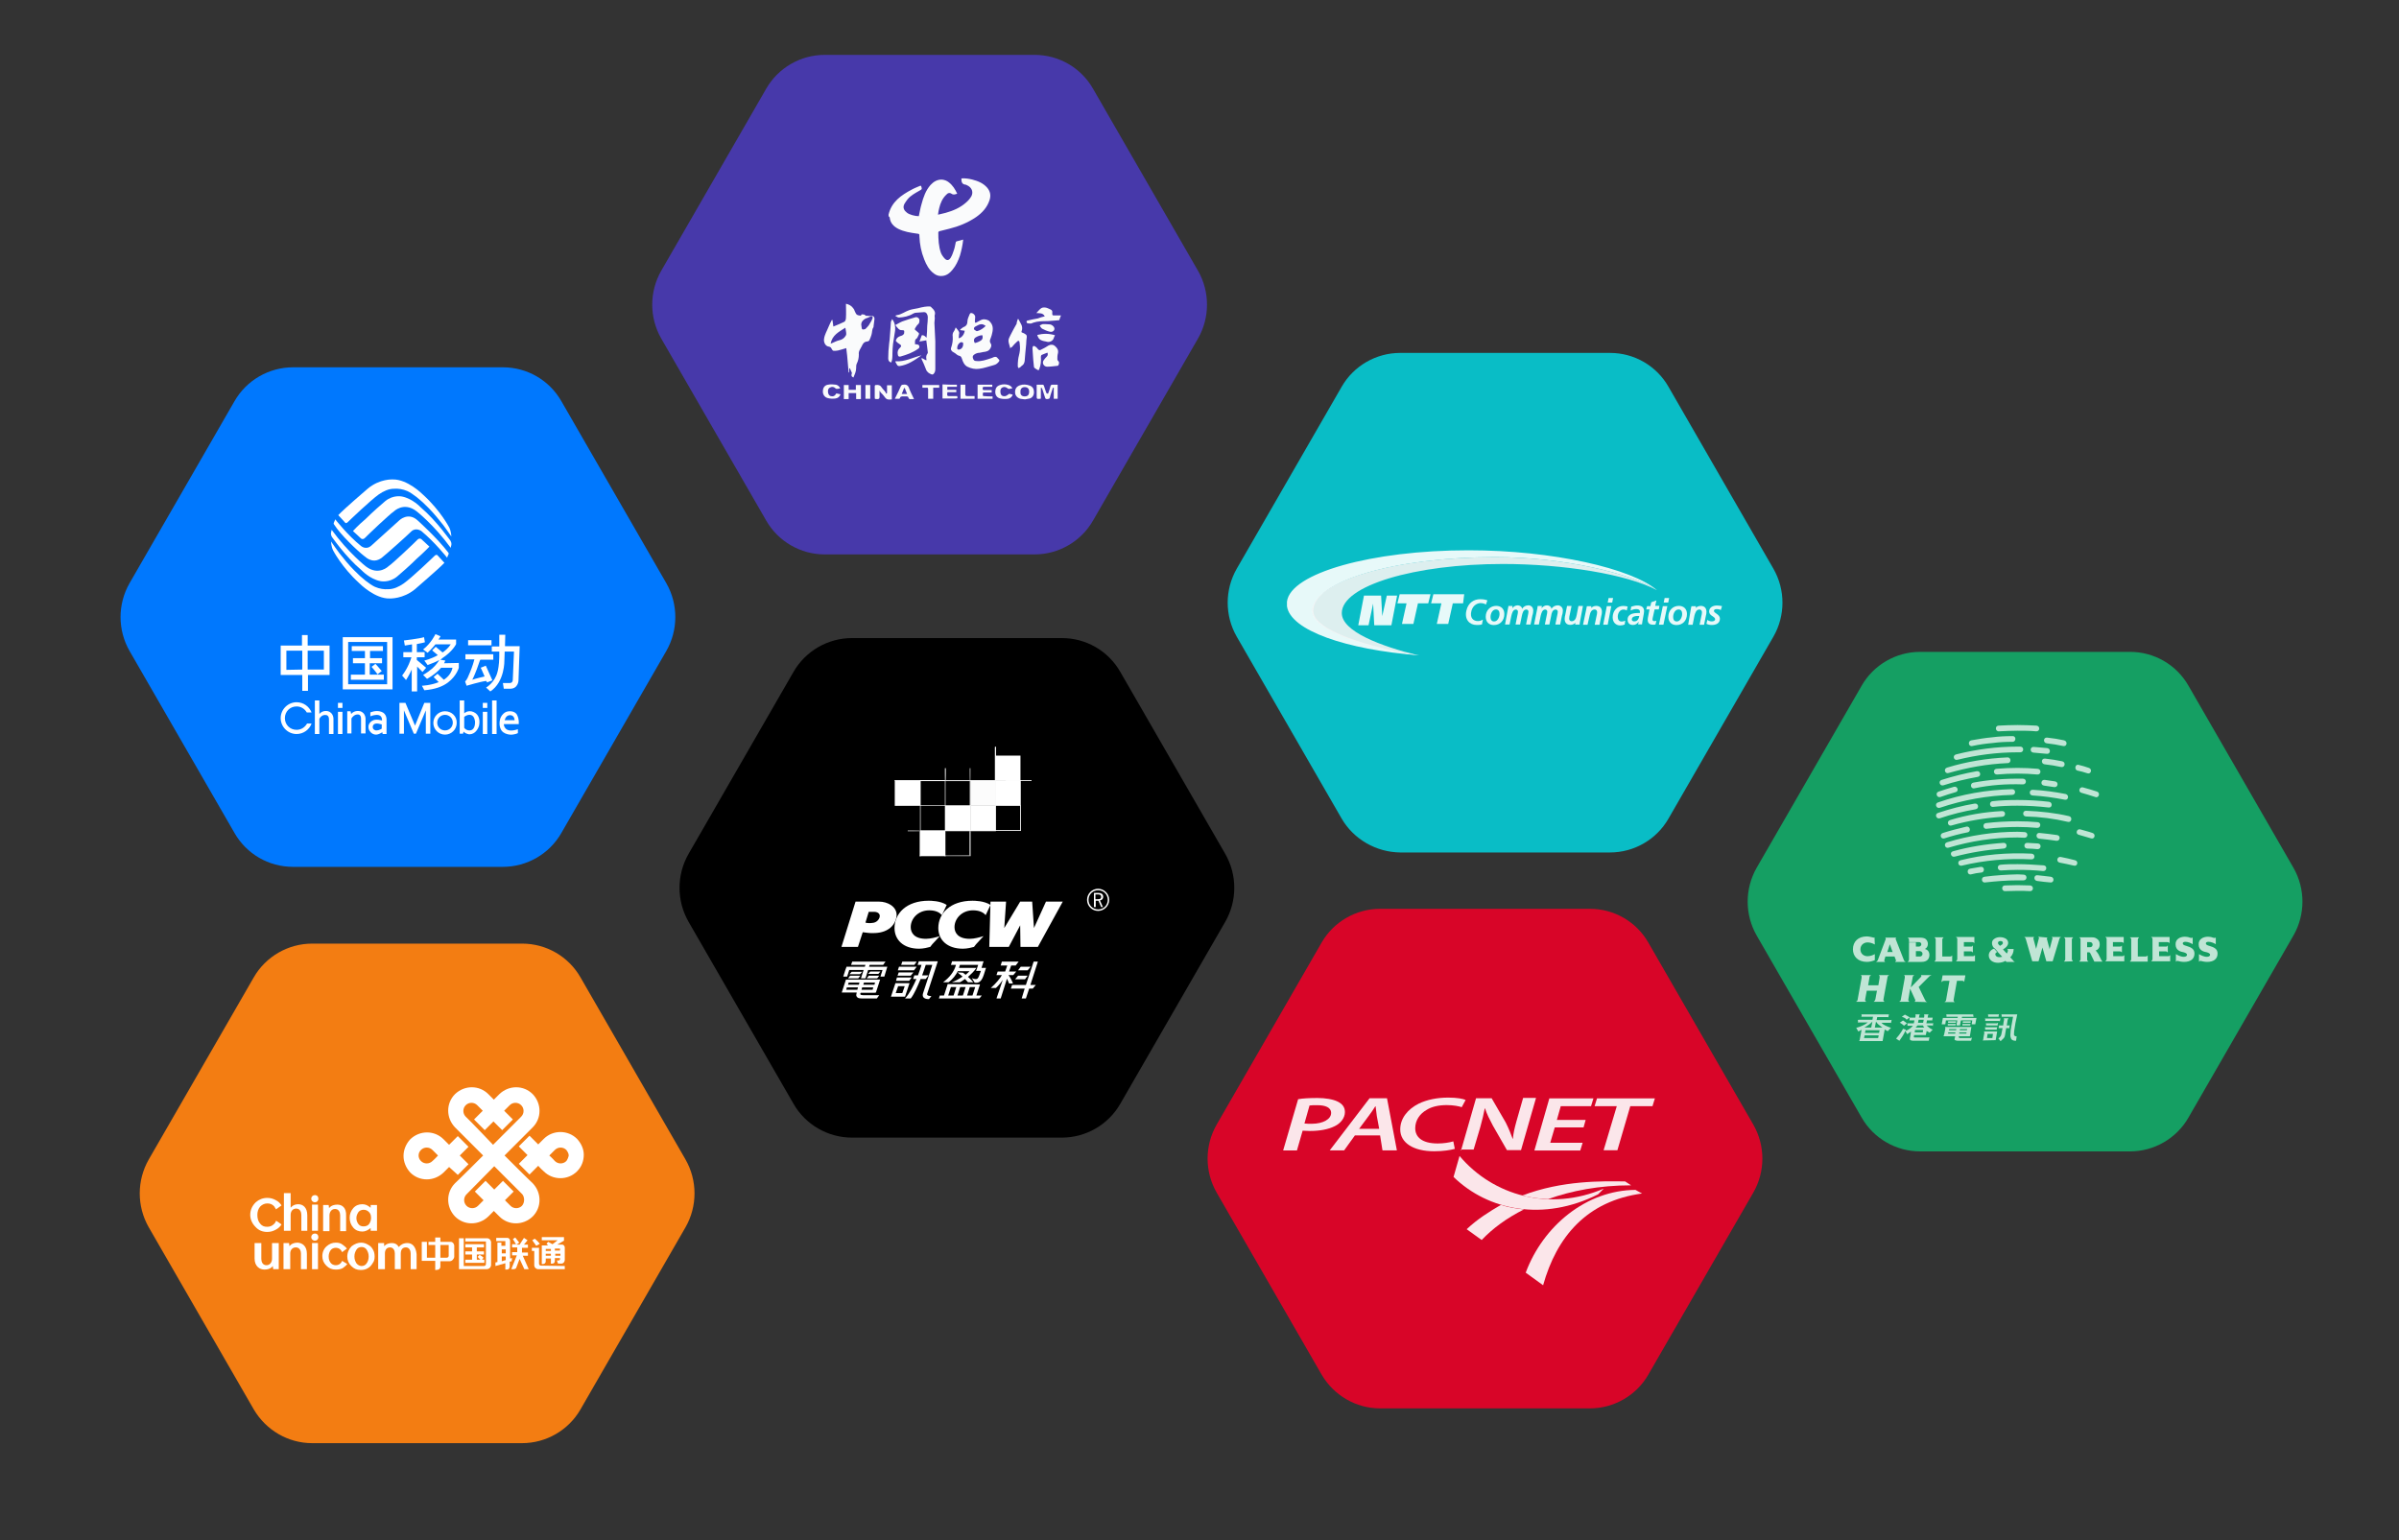 <?xml version="1.0" encoding="utf-8"?>
<!-- Generator: Adobe Illustrator 19.0.0, SVG Export Plug-In . SVG Version: 6.00 Build 0)  -->
<svg version="1.1" id="图层_1" xmlns="http://www.w3.org/2000/svg" xmlns:xlink="http://www.w3.org/1999/xlink" x="0px" y="0px"
	 viewBox="0 0 800 513.6" style="enable-background:new 0 0 800 513.6;" xml:space="preserve">
<rect x="0" y="0" width="800" height="513.6" fill="#333333" stroke="none"/>
<style type="text/css">
	.st0{fill:#0078FE;}
	.st1{fill:#FFFFFF;}
	.st2{fill:#F37D12;}
	.st3{fill:#4739AA;}
	.st4{fill:#FAFBFC;}
	.st5{opacity:0.9;fill:#05CCD6;}
	.st6{opacity:0.9;fill:#EA0027;}
	.st7{fill:#E9E8E9;}
	.st8{clip-path:url(#SVGID_2_);fill:url(#SVGID_3_);}
	.st9{clip-path:url(#SVGID_5_);fill:#FFFFFF;}
	.st10{clip-path:url(#SVGID_7_);fill:#FFFFFF;}
	.st11{clip-path:url(#SVGID_9_);fill:url(#SVGID_10_);}
	.st12{clip-path:url(#SVGID_12_);fill:#FFFFFF;}
	.st13{clip-path:url(#SVGID_14_);fill:url(#SVGID_15_);}
	.st14{clip-path:url(#SVGID_17_);fill:url(#SVGID_18_);}
	.st15{fill:#D3D3D3;}
	.st16{clip-path:url(#SVGID_20_);fill:url(#SVGID_21_);}
	.st17{clip-path:url(#SVGID_23_);fill:url(#SVGID_24_);}
	.st18{clip-path:url(#SVGID_26_);fill:#FFFFFF;}
	.st19{clip-path:url(#SVGID_28_);fill:#FFFFFF;}
	.st20{clip-path:url(#SVGID_30_);fill:url(#SVGID_31_);}
	.st21{clip-path:url(#SVGID_33_);fill:url(#SVGID_34_);}
	.st22{clip-path:url(#SVGID_36_);fill:#FFFFFF;}
	.st23{clip-path:url(#SVGID_38_);fill:url(#SVGID_39_);}
	.st24{clip-path:url(#SVGID_41_);fill:url(#SVGID_42_);}
	.st25{fill:#FCFCFC;}
	.st26{opacity:0.9;}
	.st27{fill:#F4F4F4;}
	.st28{opacity:0.73;fill:#0AC675;}
	.st29{opacity:0.73;}
	.st30{fill:none;}
</style>
<path class="st0" d="M78.2,277.8l-35-60.7c-4-7-4-15.6,0-22.6l35-60.7c4-7,11.5-11.3,19.5-11.3h70c8.1,0,15.5,4.3,19.5,11.3l35,60.7
	c4,7,4,15.6,0,22.6l-35,60.7c-4,7-11.5,11.3-19.5,11.3h-70C89.6,289.1,82.2,284.8,78.2,277.8z"/>
<path class="st1" d="M100.8,230.4h1.9v-5.3h7.2v-9.8h-7.3v-3.5h-1.9v3.5h-7.1v9.8h7.2V230.4z M102.6,217h5.4v6.3h-5.4V217z
	 M95.5,223.4V217h5.3v6.3L95.5,223.4L95.5,223.4z M114.3,229.9h16.6v-17.4h-16.6V229.9z M116.1,214.1h13v14.1h-13L116.1,214.1
	L116.1,214.1z"/>
<path class="st1" d="M123.4,221.2h4v-1.7h-4v-2.4h4.3v-1.6h-10.4v1.6h4.4v2.4h-4v1.7h4v3.8H117v1.7h11V225h-4.7V221.2L123.4,221.2z"
	/>
<path class="st1" d="M125.9,224.9l1.4-1.1c-0.7-0.9-2.1-2.4-2.1-2.4l-1.3,1C125,223.6,125.9,224.9,125.9,224.9z M141.7,214.2
	l-0.3-1.7c-1.5,0.5-6.7,1.1-6.7,1.1l0.3,1.7l2.4-0.4v2.6h-2.9v1.7h2.7c-0.2,0.7-1.1,3.5-3.1,6.1l1.3,1.5c0,0,1.1-1.7,1.9-3.5v7.3
	h1.8v-8.3l1.8,1.8l1.2-1.4l-3.1-2.6v-0.9h2.6v-1.7h-2.6v-2.7C140.3,214.6,141.7,214.2,141.7,214.2L141.7,214.2z"/>
<path class="st1" d="M148.1,221.2c0.1-0.3,0.3-0.6,0.4-0.9l-1.7-0.3c0.3-0.1,0.5-0.3,0.7-0.5c3.5-2.3,4.6-4.7,4.6-4.7v-1.5h-5.9
	c0.3-0.4,0.5-0.7,0.7-1.1l-1.7-0.7c0,0-1.4,3-4.1,5.1l1.5,1.1c0,0,1.3-1.2,2.6-2.8h5.1c-0.7,1.1-1.7,2-2.7,2.7l-2.3-1.9l-1.2,1.2
	l1.9,1.6c-2.3,1.3-4.5,1.8-4.5,1.8l1.1,1.5c1.6-0.6,2.9-1.1,3.9-1.7c-0.3,0.5-1,1.6-2.3,2.8c-0.8,0.7-1.9,1.5-3.1,2.2l1.3,1.3
	c0,0,2.7-1.4,4.7-3.7h3.8c-0.4,1.8-1.5,3.1-2.9,4l-2.1-2l-1.3,1.1c0,0,1.1,1.1,1.7,1.7c-2.7,1.1-5.6,1.2-5.6,1.2l0.8,1.5
	c3.7-0.3,6.2-1.3,7.9-2.6c2.9-2.2,3.6-4.9,3.6-4.9v-1.6L148.1,221.2L148.1,221.2z M156.1,213.5h7.8v1.7h-7.8V213.5z M155.1,227.3
	l0.5,1.4c0,0,4.7-1.4,6.5-1.6c0.3,0.3,0.3,0.5,0.3,0.5l1.8-0.7c-0.4-0.9-2.2-4.9-2.2-4.9l-1.7,0.7c0.5,0.9,0.9,2.1,1.3,2.9
	c-0.8,0.2-3,0.7-4.1,1.1c0,0,0.5-0.9,1.5-3.5c0.8-2.1,0.9-2.8,1.2-3.2h4.3v-1.8h-9.3v1.7h3c-0.1,0.5-0.7,2.5-1.5,4.4
	C156.2,225.5,155.8,226.6,155.1,227.3L155.1,227.3z"/>
<path class="st1" d="M168.2,220.2l0.1-2.9h3.1l-0.4,9.4c0,1.2-1.1,1.1-1.1,1.1h-2.2l0.3,1.9h2.1c2.7,0,2.8-2.7,2.8-2.7l0.4-11.5
	h-4.9l0.1-3.8h-2v3.9H164v1.7h2.5c0,1.3,0,2.7-0.1,3.7c-0.2,2.2-0.5,3.1-0.5,3.1c-0.9,3.6-3.8,5.2-3.8,5.2l1.4,1.3
	C168.4,227.4,168.2,220.2,168.2,220.2L168.2,220.2z M112.7,237.4h1.5v7.4h-1.5V237.4z M112.7,234.4h1.5v1.7h-1.5V234.4z M161,237.4
	h1.5v7.4H161V237.4z M164.1,233.6h1.5v11.2h-1.5V233.6z M161,234.4h1.5v1.7H161V234.4z M109.4,237.2c0,0-1.7-0.5-2.9,0.9v-4.5H105
	v11.2h1.5v-5.1c0.3-0.5,1-1.5,2.4-1.2c0,0,0.8,0.1,0.8,1.4v4.9h1.5V240C111.2,240,111.4,237.8,109.4,237.2L109.4,237.2z
	 M120.1,237.2c0,0-1.8-0.5-3,0.9l-0.2-0.9h-1.1v7.4h1.4v-5c0.3-0.5,1.1-1.5,2.4-1.3c0,0,0.8,0.1,0.8,1.4v4.9h1.5V240
	C121.9,240,122.1,237.8,120.1,237.2L120.1,237.2z M127.2,237.4c-1.8-0.7-3.7,0.2-3.7,0.2v1.3c0,0,3.9-1.7,3.9,1.3v0.1
	c0,0-2.1-0.7-3.3,0.1c0,0-1.9,1-1,3.1c0,0,0.7,1.5,2.3,1.5c0.6,0,1.3-0.3,2.1-0.8l0.1,0.6h1.3V240C128.9,240,129,238,127.2,237.4
	L127.2,237.4z M125.4,243.6c0,0-1.2-0.1-1.1-1.3c0.2-1.3,1.7-1.1,3-0.7v1.3h0.1C127.4,242.9,126.7,243.6,125.4,243.6z M138.4,242
	l-3.2-7.6h-2v10.3h1.5v-7.8l3.3,7.8h0.7l3.3-7.8v7.8h1.5v-10.3h-2L138.4,242z M148.4,237.2c-2.1,0-3.9,1.7-3.9,3.9
	c0,2.1,1.7,3.9,3.9,3.9c2.1,0,3.9-1.7,3.9-3.9C152.4,238.9,150.6,237.2,148.4,237.2z M148.4,243.6c-1.4,0-2.6-1.1-2.6-2.6
	c0-1.4,1.1-2.6,2.6-2.6c1.4,0,2.6,1.1,2.6,2.6C151,242.4,149.9,243.6,148.4,243.6z M158,237.5c-1.9-0.9-3.2,0.4-3.2,0.4v-4.3h-1.5
	v11.1h1.1l0.2-0.7c0.7,0.8,1.9,0.9,1.9,0.9c1,0,1.8-0.5,2.3-1.1c0.6-0.7,1-1.7,1-2.1C160,240.6,160,238.4,158,237.5L158,237.5z
	 M156.6,243.6c-1.3,0-1.8-0.9-1.8-0.9v-3.6c0,0,0.7-0.7,1.8-0.7s1.6,0.9,1.8,2.1C158.5,241.9,158.1,243.6,156.6,243.6L156.6,243.6z
	 M170,237.2c-0.9,0-1.6,0.3-2.1,0.8c-0.8,0.7-1.1,1.7-1.1,1.7c-0.7,2.6,0.5,4,0.5,4c0.6,0.8,1.7,1.2,2.7,1.3
	c1.6,0.1,2.7-0.5,2.7-0.5v-1.3c-4.7,1.6-4.7-1.7-4.7-1.7h5c0.1-1.6-0.3-2.6-0.7-3.3C171.5,237.1,170,237.2,170,237.2L170,237.2z
	 M168.3,240.2c0,0,0.3-1.7,1.8-1.7c1.5,0,1.5,1.7,1.5,1.7H168.3L168.3,240.2z M98.9,235.6c1.5,0,2.7,0.8,3.4,2h1.6
	c-0.8-2-2.7-3.4-5-3.4c-2.9,0-5.3,2.4-5.3,5.3s2.4,5.3,5.3,5.3c2.3,0,4.3-1.5,5-3.5h-1.5c-0.7,1.2-1.9,2.1-3.5,2.1
	c-2.2,0-3.9-1.7-3.9-3.9S96.7,235.6,98.9,235.6L98.9,235.6z"/>
<path class="st1" d="M121.4,185.4c2.7,2.4,4.6,1.5,5.8,0.7c1.2-0.9,8.5-7.4,10-8.9c1.5-1.4,3.3-0.1,3.3-0.1c4.6,3.8,8.6,8.9,8.6,8.9
	s0.3-0.9,0.5-1.2c0.1-0.3-0.1-0.5-0.1-0.5c-3.7-4.9-10.3-10.8-10.3-10.8c-3.1-2.8-6,0-6,0s-7.5,6.8-9.3,8.4
	c-1.8,1.7-3.5,0.2-3.5,0.2c-4.5-3.6-8.6-8.9-8.6-8.9s-0.3,0.8-0.5,1.2c-0.1,0.3,0.1,0.5,0.1,0.5
	C113.6,178.4,119.1,183.6,121.4,185.4L121.4,185.4z"/>
<path class="st1" d="M115.9,174.2c0.5-0.5,7.7-7.4,10.4-9.3c1.6-1.1,3.3-1.9,5.1-1.9c1.4-0.1,2.9,0.1,4.5,0.8
	c1.7,0.8,4.4,2.9,6.9,5.5c1.8,1.8,3.5,3.9,5,5.8c1,1.3,1.9,2.7,2.7,3.8c0,0,0-1.6-0.7-3c0,0-2.9-5.6-8.6-10.8
	c-0.5-0.5-5.4-5.3-10.2-5.2c0,0-4.4-0.3-8.4,3.1c-0.6,0.5-7.6,6.5-9.8,8.8l2.3,2.5C115,174.3,115.3,174.7,115.9,174.2L115.9,174.2z"
	/>
<path class="st1" d="M140.3,169.2c0,0-2.7-2.9-6.2-3.6c0,0-2.9-0.7-5.6,1.5c-1.3,1.1-4.3,3.7-6.6,6c-2.5,2.1-4.2,4-4.2,4l2.7,2.5
	c0,0,0.6,0.5,1.3-0.2c0,0,2.5-2.5,4.7-4.5c2.1-1.9,4.1-3.8,4.9-4.3c0,0,3.3-3.4,7.6-0.1c0,0,5.8,4.5,11.4,12.2l0.2-0.9
	c0,0,0.2-0.7-0.3-1.5C150.2,180.4,145.8,173.9,140.3,169.2L140.3,169.2z M138.4,196.5c0.5-0.5,7.6-6.5,9.8-8.8l-2.3-2.5
	c0,0-0.3-0.4-0.9,0.1c-0.5,0.5-7.7,7.4-10.4,9.3c-1.6,1.1-3.3,1.9-5.1,1.9c-1.4,0.1-2.9-0.1-4.5-0.8c-1.7-0.8-4.4-2.9-6.9-5.5
	c-1.8-1.8-3.5-3.9-5-5.8c-1-1.3-1.9-2.7-2.7-3.8c0,0,0,1.6,0.7,3c0,0,2.9,5.6,8.6,10.8c0.5,0.5,5.4,5.3,10.2,5.2
	C130,199.6,134.4,199.8,138.4,196.5L138.4,196.5z"/>
<path class="st1" d="M120.6,190.2c0,0,2.7,2.9,6.2,3.6c0,0,2.9,0.7,5.6-1.5c1.3-1.1,4.3-3.7,6.6-6c2.4-2.1,4.2-4,4.2-4l-2.7-2.5
	c0,0-0.6-0.5-1.3,0.2c0,0-2.5,2.5-4.7,4.5c-2.1,1.9-4.1,3.8-4.9,4.3c0,0-3.3,3.4-7.6,0.1c0,0-5.8-4.5-11.4-12.2l-0.2,0.9
	c0,0-0.2,0.7,0.3,1.5C110.7,179,115.1,185.6,120.6,190.2L120.6,190.2z"/>
<path class="st2" d="M84.6,470l-35-60.7c-4-7-4-15.6,0-22.6l35-60.7c4-7,11.5-11.3,19.5-11.3h70c8.1,0,15.5,4.3,19.5,11.3l35,60.7
	c4,7,4,15.6,0,22.6l-35,60.7c-4,7-11.5,11.3-19.5,11.3h-70C96.1,481.3,88.7,477,84.6,470z"/>
<g id="g7" transform="matrix(1.321,0,0,-1.321,-15.629,110.995)">
	<path id="path9" class="st1" d="M127.4-212.6l2.7,2.7l-2.2,2.2l2.2,2.2l-2.7,2.7l-2.2-2.2c0,0-0.8,0.8-1.4,1.4
		c-2.3,2.3-6,2.3-8.4,0c-1.1-1.2-1.7-2.7-1.7-4.2s0.6-3,1.7-4.2c2.3-2.3,6-2.3,8.4,0c0.7,0.7,1.4,1.4,1.4,1.4L127.4-212.6
		 M121-209.1c-0.8-0.8-2.1-0.8-2.9,0c-0.4,0.4-0.6,0.9-0.6,1.4c0,0.5,0.2,1,0.6,1.4c0.8,0.8,2.1,0.8,2.9,0c0.7-0.7,1.4-1.4,1.4-1.4
		S121.7-208.5,121-209.1 M157.5-203.5c-2.3,2.3-6.1,2.3-8.4,0c-0.7-0.7-1.4-1.4-1.4-1.4l-2.2,2.2l-2.7-2.7l2.2-2.2l-2.2-2.2l2.7-2.7
		l2.2,2.2c0,0,0.7-0.8,1.4-1.4c2.3-2.3,6.1-2.3,8.4,0c1.2,1.2,1.7,2.7,1.7,4.2C159.2-206.1,158.6-204.7,157.5-203.5 M154.8-209.1
		c-0.8-0.8-2.1-0.8-2.9,0c-0.6,0.7-1.4,1.4-1.4,1.4s0.8,0.8,1.4,1.4c0.8,0.8,2.1,0.8,2.9,0c0.3-0.4,0.6-0.9,0.6-1.4
		C155.3-208.2,155.1-208.7,154.8-209.1 M139.2-207.7c0,0,6.4,6.4,7.1,7.1c2.3,2.3,2.3,6,0,8.4c-2.3,2.3-6,2.3-8.4,0
		c-0.9-0.9-1.4-1.4-1.4-1.4s-0.5,0.5-1.4,1.4c-2.3,2.3-6,2.3-8.4,0c-2.3-2.3-2.3-6,0-8.4c0.7-0.7,7.1-7.1,7.1-7.1s-6.4-6.4-7.1-7
		c-2.3-2.3-2.3-6,0-8.4c2.3-2.3,6-2.3,8.4,0c0.9,0.9,1.4,1.4,1.4,1.4s0.5-0.5,1.4-1.4c2.3-2.3,6-2.3,8.4,0c2.3,2.3,2.3,6,0,8.4
		C145.6-214.1,139.2-207.7,139.2-207.7 M129.4-197.9c-0.8,0.8-0.8,2.1,0,2.9c0.8,0.8,2.1,0.8,2.9,0s1.4-1.4,1.4-1.4l-2.2-2.2
		l2.7-2.7l2.2,2.2l2.2-2.2l2.7,2.7l-2.2,2.2c0,0,0.7,0.7,1.4,1.4c0.8,0.8,2.1,0.8,2.9,0s0.8-2.1,0-2.9c-0.8-0.8-7.1-7.1-7.1-7.1
		S130.3-198.7,129.4-197.9 M143.6-220.4c-0.8-0.8-2.1-0.8-2.9,0s-1.4,1.4-1.4,1.4l2.2,2.2l-2.7,2.7l-2.2-2.2l-2.2,2.2l-2.7-2.7
		l2.2-2.2c0,0-0.7-0.7-1.4-1.4c-0.8-0.8-2.1-0.8-2.9,0s-0.8,2.1,0,2.9c0.8,0.8,7,7.1,7,7.1s6.3-6.3,7.1-7.1
		C144.3-218.3,144.3-219.6,143.6-220.4"/>
	<path id="path11" class="st1" d="M105.4-220.2v-0.7c-0.7,0.6-1.3,0.9-2.1,0.9c-0.9,0-1.7-0.3-2.3-1c-0.6-0.7-0.9-1.5-0.9-2.4
		c0-1,0.3-1.8,0.9-2.5c0.6-0.7,1.4-1,2.3-1c0.7,0,1.4,0.3,2.1,0.9v-0.7h1.6v6.5L105.4-220.2 M105-225c-0.3-0.4-0.8-0.6-1.4-0.6
		c-0.6,0-1,0.2-1.3,0.6s-0.5,0.9-0.5,1.5c0,0.6,0.2,1,0.5,1.5c0.3,0.4,0.8,0.6,1.3,0.6c0.6,0,1-0.2,1.4-0.6s0.5-0.9,0.5-1.5
		C105.5-224,105.3-224.6,105-225"/>
	<path id="path13" class="st1" d="M83.5-217.2h1.7v-3.7c0,0,0.6,0.9,1.9,0.9c1.2,0,2.3-0.8,2.3-2.8v-3.9h-1.5v4
		c0,0.7-0.3,1.6-1.3,1.6c-0.9,0-1.4-0.7-1.4-1.6v-4h-1.7L83.5-217.2"/>
	<path id="path15" class="st1" d="M82.9-225.1c-0.3-0.5-0.8-1-1.4-1.3c-0.7-0.4-1.4-0.6-2.2-0.6c-1.2,0-2.2,0.4-3,1.3
		c-0.8,0.8-1.3,1.9-1.3,3c0,1.3,0.5,2.3,1.4,3.2c0.8,0.7,1.8,1.1,2.9,1.1c0.8,0,1.5-0.2,2.2-0.6c0.6-0.3,1-0.7,1.4-1.3l-1.4-1
		c-0.1,0.3-0.3,0.4-0.4,0.7c-0.5,0.6-1.1,0.8-1.8,0.8c-0.7,0-1.3-0.3-1.8-0.8c-0.5-0.6-0.7-1.3-0.7-2.1c0-0.9,0.2-1.6,0.7-2.2
		c0.5-0.6,1-0.8,1.8-0.8s1.3,0.3,1.8,0.8c0.2,0.2,0.3,0.4,0.4,0.7C81.5-224.1,82.5-224.8,82.9-225.1"/>
	<path id="path17" class="st1" d="M97-220.1c-1.6,0-2.1-0.9-2.1-0.9l-0.1,0.8h-1.4v-6.6H95v4c0,0.8,0.5,1.6,1.4,1.6
		c1,0,1.3-0.9,1.3-1.6v-4h1.5v3.9C99.3-220.9,98.2-220.1,97-220.1"/>
	<path id="path19" class="st1" d="M90.6-226.7h1.5v6.6h-1.5V-226.7z"/>
	<path id="path21" class="st1" d="M91.3-219.5c-0.5,0-0.9,0.4-0.9,0.9c0,0.5,0.4,0.9,0.9,0.9c0.6,0,0.9-0.4,0.9-0.9
		S91.9-219.5,91.3-219.5L91.3-219.5"/>
	<path id="path23" class="st1" d="M91.3-229.2c-0.5,0-0.9,0.4-0.9,0.9c0,0.5,0.4,0.9,0.9,0.9c0.6,0,0.9-0.4,0.9-0.9
		S91.9-229.2,91.3-229.2L91.3-229.2"/>
	<path id="path25" class="st1" d="M114.7-229.8c-1,0-1.7-0.4-2.2-1c-0.4,0.7-1,1-1.7,1c-1.4,0-2-0.8-2-0.8l0,0.8h-1.5v-6.6h1.7v4
		c0,0.8,0.4,1.5,1.3,1.5c0.9,0,1.2-0.9,1.2-1.5v-4h1.5v3.9l0,0c0,1.1,0.5,1.6,1.3,1.6c0.9,0,1.2-0.9,1.2-1.5v-4h1.5v3.8
		C116.8-230.6,115.8-229.8,114.7-229.8"/>
	<path id="path27" class="st1" d="M90.6-236.4h1.5v6.6h-1.5V-236.4z"/>
	<path id="path29" class="st1" d="M103-229.7c0.6,0,1.2-0.2,1.7-0.5c0.6-0.3,1-0.7,1.3-1.3c0.3-0.5,0.4-1.1,0.4-1.7
		c0-0.6-0.1-1.2-0.5-1.7c-0.3-0.5-0.7-1-1.3-1.3c-0.5-0.3-1.1-0.4-1.7-0.4c-1,0-1.7,0.3-2.4,1c-0.7,0.7-1,1.5-1,2.4
		c0,1,0.4,1.9,1.1,2.6C101.4-230,102.2-229.7,103-229.7 M103.1-230.8c-0.5,0-1-0.2-1.3-0.7s-0.5-1-0.5-1.7c0-0.7,0.2-1.2,0.5-1.7
		c0.3-0.4,0.8-0.7,1.3-0.7c0.5,0,1,0.2,1.3,0.7c0.3,0.4,0.5,1,0.5,1.7c0,0.7-0.2,1.2-0.5,1.7S103.6-230.8,103.1-230.8"/>
	<path id="path31" class="st1" d="M87-229.7c-1.6,0-2.1-0.9-2.1-0.9l-0.1,0.8h-1.4v-6.6h1.7v4c0,0.8,0.5,1.5,1.4,1.5
		c1,0,1.3-0.9,1.3-1.5v-4h1.5v3.9C89.3-230.6,88.2-229.8,87-229.7"/>
	<path id="path33" class="st1" d="M78.6-236.5c1.6,0,2.1,0.9,2.1,0.9l0.1-0.8h1.4v6.6h-1.7v-4c0-0.8-0.5-1.6-1.4-1.6
		c-1,0-1.3,0.9-1.3,1.6v4h-1.7v-3.9C76.1-235.7,77.4-236.5,78.6-236.5"/>
	<path id="path35" class="st1" d="M99.5-235.1c-0.3-0.4-0.7-0.7-1.1-1c-0.5-0.3-1.1-0.4-1.8-0.4c-1,0-1.7,0.3-2.4,1
		c-0.7,0.7-1,1.5-1,2.4c0,1,0.4,1.9,1.1,2.5c0.7,0.6,1.4,0.9,2.3,0.9c0.6,0,1.2-0.1,1.7-0.5c0.4-0.3,0.8-0.6,1.1-1l-1.2-0.9
		c-0.1,0.2-0.2,0.3-0.3,0.5c-0.3,0.4-0.8,0.6-1.3,0.6c-0.5,0-1-0.2-1.3-0.6c-0.3-0.4-0.5-1-0.5-1.6c0-0.7,0.2-1.2,0.5-1.6
		c0.3-0.4,0.8-0.6,1.3-0.6c0.5,0,1,0.2,1.3,0.6c0.1,0.1,0.2,0.3,0.3,0.5L99.5-235.1"/>
	<path id="path37" class="st1" d="M148.4-235.5c-0.3,0-0.5,0.2-0.5,0.5v4h-1.8v-0.8h0.6v-3.6c0-0.6,0.5-1,1-1h6.7v0.8L148.4-235.5
		 M151.3-230.1c-0.6,0.3-1.1,0.6-1.1,0.6l-0.4-0.5l0.4-0.4h-1.6v-4.7h0.3c0.3,0,0.7,0.2,0.7,0.7v0.7h1.3v-1.3h0.3
		c0.4,0,0.7,0.2,0.7,0.7v0.7h1.3v-0.3c0-0.1-0.2-0.3-0.3-0.3h-0.5l0.3-0.8h0.8c0.5,0,0.9,0.4,0.9,1v3.1c0,0.3-0.3,0.7-0.6,0.7h-1.3
		l1.7,1v0.9h-5.6v-0.8h4L151.3-230.1 M150.9-233h-1.3v0.5h1.3V-233 M150.9-231.8h-1.3v0.5h1.3V-231.8 M153.3-233H152v0.5h1.3V-233
		 M151.9-231.2h1.3v-0.5h-1.3V-231.2 M148.1-230c-0.6,0.8-1.3,1.3-1.3,1.3l-0.6-0.4l1-1.4L148.1-230"/>
	<path id="path39" class="st1" d="M141.1-233.6l-0.5-0.1v4.4c0,0.5-0.3,0.8-0.7,0.8h-2.8v-0.8h2.3v-1.2h-1v0.8h-1v-4.9l-0.5-0.1
		v-0.9l2.5,0.7v-1.6h0.4c0.4,0,0.6,0.2,0.7,0.7v1.3l0.5,0.1L141.1-233.6 M139.5-234.1l-1-0.3v1.2h1V-234.1 M139.5-232.4h-1v1h1
		V-232.4 M143.8-233h1.3v0.8h-1.5v1.2h1.5v0.8h-1l0.9,1.1l-0.9,0.6l-1.1-1.7h-0.8l0.7,0.5c-0.6,0.8-1,1.3-1,1.3l-0.6-0.4l0.8-1.3h-1
		v-0.8h1.3v-1.2h-1.3v-0.8h1.2l-1.4-3.5h0.6c0.3,0,0.7,0.2,0.7,0.5l0.8,2.1l1.2-2.6h1.1L143.8-233"/>
	<path id="path41" class="st1" d="M125.6-229.5H123v1.1h-1.3v-1.1H120v-0.8h1.7v-3.2h-2.1v4h-1.3v-4.8h3.4v-2.3h0.2
		c0.7,0,1.1,0.3,1.1,0.9v1.3h2.3c0.6,0,1.1,0.5,1.2,1.1v2.9C126.4-229.9,126.1-229.5,125.6-229.5 M125.1-233c0-0.3-0.2-0.5-0.5-0.5
		H123v3.2h2.1V-233"/>
	<path id="path43" class="st1" d="M134.9-228.6h-5.6v-0.8h5.2v-5.7c0-0.3-0.2-0.5-0.5-0.5h-5.1v7h-1.2v-7.8h7c0.6,0,1.1,0.5,1.1,1.1
		v5.8C135.7-229,135.3-228.6,134.9-228.6 M134.1-234h-0.6l0.4,0.5c-0.5,0.5-1,0.7-1,0.7l-0.5-0.5l0.7-0.7h-0.9v1.3h1.8v0.8h-1.8v1
		h1.8v0.8h-4.7v-0.8h1.7v-1h-1.7v-0.8h1.7v-1.3h-1.7v-0.8h4.8V-234"/>
	<g id="xfrm1" transform="scale(100,100)">
		<g id="frm2" transform="scale(1e-2,1e-2)">
		</g>
	</g>
</g>
<path class="st3" d="M255.5,173.6l-35-60.7c-4-7-4-15.6,0-22.6l35-60.7c4-7,11.5-11.3,19.5-11.3h70c8.1,0,15.5,4.3,19.5,11.3
	l35,60.7c4,7,4,15.6,0,22.6l-35,60.7c-4,7-11.5,11.3-19.5,11.3h-70C267,184.9,259.5,180.6,255.5,173.6z"/>
<path d="M264.6,368.1l-35-60.7c-4-7-4-15.6,0-22.6l35-60.7c4-7,11.5-11.3,19.5-11.3h70c8.1,0,15.5,4.3,19.5,11.3l35,60.7
	c4,7,4,15.6,0,22.6l-35,60.7c-4,7-11.5,11.3-19.5,11.3h-70C276.1,379.4,268.6,375.1,264.6,368.1z"/>
<path class="st4" d="M296.3,71.6c1-4.3,4.2-6.5,7.8-8.4c0.9-0.5,2-0.9,2.9-1.3c0.1,0.1,0.1,0.2,0.2,0.2c0.3,1,0.3,1-0.6,1.5
	c-1.4,0.8-2.9,1.6-3.9,2.8c-0.4,0.5-0.8,1.1-1.1,1.6c-0.7,1.3,0,2.3,0.8,2.9c0.8,0.7,2.8,1.2,4,1.2c0.3-1.3,0.5-2.7,0.9-4
	c0.6-2.3,1.4-4.6,3-6.4c1-1.1,2.3-1.9,3.9-1.8c0.8,0.1,1.6,0.4,2.2,0.9c1.3,1,2.1,2.3,2.8,3.8c-0.7,0.2-1.2,0.5-1.9,0
	c-0.6-0.4-1.2-0.3-1.7,0.3c-1.3,1.2-2,2.8-2.4,4.5c-0.2,0.7-0.3,1.4-0.4,2.2c0.9-0.2,1.7-0.4,2.5-0.6c2.5-0.7,4.9-1.7,6.9-3.5
	c0.7-0.6,1.2-1.2,1.7-2c0.7-1.3,0.3-2.7-1-3.5c-0.3-0.1-0.5-0.3-0.8-0.4c-1.4-0.1-1.5-1-1.5-2.1c1.3-0.1,2.5,0.1,3.7,0.4
	c1.9,0.5,3.6,1.2,4.9,2.7c1,1.2,1.3,2.5,0.8,4.1c-0.8,2.5-2.5,4.3-4.5,5.7c-2.8,1.9-5.8,3.1-9,3.9c-1.1,0.3-2.1,0.5-3.2,0.8
	c-0.2,0-0.4,0.3-0.4,0.4c0,2.3,0.1,4.7,0.9,6.9c0.3,0.7,0.8,1.4,1.3,1.9c0.7,0.7,1.4,0.5,1.9-0.3c0.5-0.8,0.8-1.7,1.1-2.6
	c0.3-0.8,0.4-1.7,0.6-2.5c0-0.2,0.2-0.4,0.3-0.4c0.7-0.2,1.4-0.4,2.2-0.6c-0.2,1.9-0.6,3.7-1.1,5.4c-0.6,1.7-1.3,3.3-2.5,4.7
	c-0.8,1-1.8,1.8-3.1,2c-1.2,0.2-2.2-0.1-3.1-0.8c-1.6-1.2-2.5-2.9-3.2-4.7c-1-2.5-1.5-5-1.6-7.7c0-0.8,0-0.8-0.9-0.9
	c-2.1-0.3-4.2-0.6-6.2-1.6c-1.5-0.8-2.6-1.9-2.8-3.7c0-0.1,0-0.1-0.1-0.2C296.3,72.2,296.3,71.9,296.3,71.6z M277.9,108.9
	c1.2-0.5,2.5-1,3.7-1.6c0.3-0.2,0.5-0.8,0.5-1.3c0.1-1.5,0-3.1,0-4.7c1,0.2,1.9,0.7,2.5,1.6c0.2,0.2,0.3,0.5,0.4,0.8
	c0.6,1.3,0.6,1.4,2.1,1.6c0.1-0.7,0.6-0.4,1-0.4c0.2,0,0.4,0.2,0.6,0.4c0.4,0,1,0.1,1.5,0.1c0.1,0,0.1,0,0.2,0
	c0.8-0.2,1.3,0.3,1.2,1.1c-0.1,0.8-0.2,1.6-0.3,2.4c0,0.1,0,0.2,0,0.2c-0.6,0.8-0.4,1.7-0.7,2.6c-0.2,0.6-0.4,1.2-0.7,1.8
	c-0.1,0.2-0.5,0.4-0.8,0.4c-1,0.1-1.4,0.8-1.7,1.5c-0.2,0.4-0.4,0.8-0.6,1.1c-0.3,0.5-0.5,1.1-0.4,1.7c0,1.1-0.2,2.1-0.7,3.1
	c-0.2,0.4-0.2,1-0.2,1.5c0,1.1-0.5,2.1-0.9,3.1c-0.7-0.3-0.8-0.7-0.5-1.5l-0.7-1.6c-0.1,0-0.1,0-0.2,0.1v1.3c-0.1,0-0.1,0-0.2,0
	c-0.1-0.7-0.1-1.5-0.2-2.2c-0.1-1.1-0.2-2.3-0.3-3.4c-0.1-0.8-0.2-1.6-0.3-2.5c-1,0.3-1.9,0.6-2.8,0.8c-0.5,0.1-0.9,0.1-1.4,0.1
	c-0.2,0-0.5-0.3-0.6-0.5c-0.2-0.5-0.4-0.8-1-0.9c-1.1-0.1-1.8-1.4-1.6-2.6c0.2-1.5,1-2.7,1.5-4c0.3-0.8,0.7-1.5,1.1-2.3
	c0.1,0,0.1,0,0.2,0L277.9,108.9L277.9,108.9z M281.9,109.3c-2.2,1.4-4.4,2.5-4.9,5.3c0.1-0.1,0.2-0.1,0.3-0.1c0.8-0.3,1.6-0.8,2.5-1
	c1-0.2,1.7-0.7,2.2-1.5c0.1-0.2,0.2-0.4,0.2-0.6C282.2,110.7,282,110,281.9,109.3L281.9,109.3z M287.2,108.3c0,0.1,0.1,0.4,0.1,0.7
	c0.1,0.9,0.2,1,1.1,0.8c0.1,0,0.2-0.1,0.3-0.2c0.3-0.3,0.7-0.7,1-1.1c0.3-0.5,0.6-1,0.9-1.5c0.1-0.3,0.3-0.6,0.4-0.9
	c0-0.2,0-0.4-0.1-0.6c-0.2,0-0.5,0-0.7,0.1c-0.5,0.2-1,0.5-1.5,0.6C287.8,106.7,287.2,107.3,287.2,108.3L287.2,108.3z M333.3,120.3
	c-0.5,0.8-1.1,1.3-2,1.5c-1.6,0.4-3.1,1-4.8,1.2c-1.3,0.2-2.7-0.1-3.9-0.7c-1-0.5-1.5-1.6-1.8-2.6c-0.2-0.6-0.4-1-1.1-1.1
	c-0.4-0.1-0.8-0.5-1.2-0.8c-0.2-0.1-0.3-0.2-0.5-0.3c-0.7-0.3-1.1-1-0.8-1.6c0.4-1.2,0.6-2.4,0.5-3.7c-0.1-0.6,0-1.2,0.4-1.7
	c0.3-0.4,0.4-0.9,0.6-1.3c0.4,0.5,0.8,0.9,1.1,1.5c0.1,0.2,0.1,0.5,0,0.8c0,0.4-0.1,0.9-0.1,1.3c1-0.1,1.9-1.4,2-2.5l-1.5-0.2l0-0.2
	c0.4-0.3,0.8-0.7,1.3-0.9c0.8-0.3,1.1-1,1.1-1.7c0-1,0.5-1.8,0.8-2.6c0-0.1,0.2-0.2,0.3-0.3c0.7-0.1,1.5,0.6,1.5,1.3
	c0,0.4-0.1,0.9-0.1,1.4c0,0.2,0,0.4,0.1,0.5c0.1,0.1,0.4,0,0.5-0.1c0.4-0.2,0.8-0.4,1.1-0.6c1-0.6,1.9-0.5,2.9,0
	c0.2,0.1,0.4,0.4,0.6,0.6c1.1,1.3,0.8,2.8,0.4,4.3c-0.1,0.3-0.2,0.6-0.3,0.9c-0.3,0.7-0.5,1.2,0,1.9c0.3,0.4,0.2,1-0.1,1.5
	c-0.5,1-1.4,1.2-2.4,1.3c-0.6,0.1-1.2,0.3-1.8,0.3c-0.5,0.1-0.9,0.3-1.3,0.6c-0.5,0.4-0.5,0.8-0.3,1.3c0.2,0.6,0.5,0.8,1.1,0.8
	c1.7,0.2,3.2-0.4,4.8-0.9c0.3-0.1,0.6-0.2,1-0.4c0.7-0.2,1-0.1,1.4,0.5C333.1,119.8,333.2,120,333.3,120.3L333.3,120.3z
	 M328.7,108.7c-0.3-0.2-0.6-0.4-0.9-0.5c-1-0.3-1.9,0.4-2.7,0.8c-0.2,0.1-0.4,0.6-0.3,0.8c0.1,0.2,0.5,0.4,0.8,0.6
	c0.1,0.1,0.3,0,0.4,0C327,110.1,327.9,109.5,328.7,108.7z M327.6,111.8c-0.8,0-1.5,0.3-2.2,0.7c-0.7,0.4-0.8,1.2-0.3,1.9
	c0.4-0.1,0.8-0.2,1.2-0.4C327.4,113.5,327.9,113.1,327.6,111.8L327.6,111.8z M321.2,114.6c0-0.1-0.1-0.4-0.2-0.4
	c-0.3-0.1-0.7-0.1-0.9,0.1c-0.6,0.4-0.9,1.1-0.9,1.8c0,0.4,0.2,0.5,0.6,0.5C320.7,116.4,321.2,115.8,321.2,114.6L321.2,114.6z
	 M307.6,119.5c0.4,0.2,0.8,0.5,1.3,0.7c0-0.2,0.1-0.4,0-0.6c-0.1-0.6,0-1.2,0.4-1.7c0.1-0.1,0.1-0.3,0.1-0.4c-0.2-1.3-0.3-2.7-0.5-4
	l-2.3,0.4l0.8-2.1c0.6-0.1,1.1,0.3,1.5,0.8c0.1-0.1,0.1-0.1,0.1-0.2c0.1-1.2,0.2-2.5,0.2-3.7c0.1-1,0.2-1.9,0.2-2.9
	c0-0.4-0.1-0.8-0.3-1.1c-0.2-0.4-0.5-0.6-1-0.6c-0.9,0.1-1.8,0.1-2.7,0.2c-0.3,0-0.7,0.2-0.9,0.3c-1.5,0.9-3.1,1.2-4.7,1.3
	c-0.4,0-0.8-0.3-1.3-0.6c0.3-0.1,0.5-0.2,0.6-0.2c1.5-0.2,2.7-1.2,4.2-1.7c0.9-0.3,1.9-0.4,2.8-0.6c0.8-0.2,1.5-0.4,2.3-0.5
	c0.6-0.1,1.2-0.1,1.7-0.1c0.1,0,0.3,0.1,0.4,0.2c0.2,0.2,0.3,0.4,0.5,0.5c0.6,0.6,1,1.3,0.7,2.2c-0.1,0.4,0.1,0.9,0,1.4
	c0,0.4-0.1,0.8-0.1,1.2c0.1,2,0.2,4,0.3,6.1c0,1.6,0,3.3,0,4.9c0,1.4,0,2.7,0,4.1c0,0.6,0,1.3-0.5,1.8c-0.2,0.3-0.5,0.4-0.9,0.2
	c-0.7-0.3-1.4-0.7-1.7-1.6c-0.5-1.3-1-2.5-1.6-3.7L307.6,119.5L307.6,119.5z M305.1,114.8c0.3,0,0.6,0,0.8,0.1
	c0.5,0,0.7,0.4,0.7,0.8c0,0.2-0.2,0.5-0.4,0.6c-1.8,1.3-3.8,2-5.9,2.6c-0.5,0.1-0.8,0-0.9-0.6c-0.2-0.9,0-1.7,0.7-2.3
	c0.6-0.5,0.5-0.9-0.2-1.3c-0.4-0.2-0.7-0.5-1.1-0.9c-0.1-0.1-0.1-0.3,0-0.4c0.2-0.7,0.8-1.1,1.4-1.3c0.3-0.1,0.7-0.2,0.9-0.4
	c0.2-0.1,0.3-0.3,0.4-0.5c0.1-1,0.1-1.1-0.9-1.1c-0.8,0-1.1-0.6-1.5-1c-0.2-0.2-0.3-0.4-0.5-0.7c0.8-0.4,1.5-0.9,2.3-1.2
	c1.4-0.5,2.9-1,4.4-1.4c0.6-0.2,1.4,0.5,1.3,1c0,0.5,0,1-0.5,1.4c-0.4,0.3-0.6,0.8-0.9,1.2c-0.2,0.3-0.2,0.6,0.2,0.8
	c0.3,0.2,0.5,0.5,0.8,0.7c0.3,0.2,0.3,0.4,0.2,0.7c-0.3,0.6-0.5,1.3-1.1,1.6C305,113.7,305.2,114.3,305.1,114.8L305.1,114.8z
	 M349.3,117.6c-0.7,0.3-1.4,0.5-2,0.8c-0.1,0.1-0.2,0.4-0.2,0.6c0.1,1.4,0,2.7-0.5,4c-0.1,0.1-0.1,0.3-0.2,0.4c0,0-0.1,0.1-0.1,0.1
	c-0.4-0.2-0.8-0.4-1.2-0.7c-0.1-0.1-0.3-0.3-0.3-0.4c-0.2-1.6-0.3-3.1-0.4-4.7c0-0.5-0.1-1-0.1-1.6c0-0.2,0.1-0.6,0.3-0.7
	c0.2-0.1,0.5,0.1,0.7,0.2c0.3,0.2,0.6,0.5,0.8,0.8c0.3,0.4,0.7,0.5,1.1,0.2c0.9-0.4,1.7-0.9,2.5-1.4c0.8-0.4,1.6-0.3,2.2,0.3
	c0.7,0.6,1.1,1.3,0.9,2.3c-0.2,0.7-0.2,1.3-0.2,2c0,0.2,0.1,0.4,0.2,0.5c0.5,0.4,0.4,0.9,0.2,1.4c0,0.1-0.2,0.3-0.3,0.3
	c-1.2,0.1-2.3,0.3-3.5,0.3c-1.1,0-1.8-1.2-1.2-2.1c0.3-0.5,0.7-0.9,1.1-1.3C349.4,118.6,349.5,118.2,349.3,117.6L349.3,117.6z
	 M336.9,116.2c-0.2-1-0.6-1.8-0.6-2.6c0-0.6,0.4-1.3,0.7-1.9c0.6-1.2,1.3-2.5,2-3.7c0.1-0.2,0-0.4,0.1-0.6c0.1-0.3,0.2-0.7,0.3-1
	l0.2,0c0.3,0.5,0.5,1,0.8,1.5c0.5,0.8,0.6,1.7,0.3,2.5c-0.2,0.4,0,0.5,0.4,0.6c0.3,0.1,0.6,0.3,0.9,0.5c0.4,0.2,0.4,0.6,0.4,0.9
	c-0.1,0.8-0.2,1.6-0.2,2.4c-0.1,1-0.2,2.1-0.3,3.1c-0.1,0.8-0.1,1.7-0.2,2.5c-0.1,0.7-0.4,1.3-1,1.6c-0.1,0.1-0.2,0.3-0.4,0.4
	c-0.2,0.1-0.4,0.3-0.6,0.4c-0.1-0.2-0.3-0.4-0.3-0.6c0-0.7,0-1.4,0.1-2.1c0.1-1.1,0.5-2.1,0.6-3.2c0.1-0.9,0-1.8-0.1-2.7
	c-0.1-0.6-0.4-0.7-0.8-0.3c-0.7,0.6-1.2,1.2-1.8,1.9C337.1,115.8,337.1,115.9,336.9,116.2L336.9,116.2z M348.4,105.5
	c-0.6-1.2-1.7-1-2.8-1.1c0.6-0.6,1-1.2,1.6-1.6c0.4-0.3,1.1-0.3,1.6-0.2c0.5,0.1,1,0.4,1.5,0.6c0.5,0.2,0.7,0.6,0.6,1.1
	c0,0.9,0,0.9,0.9,0.9c0.6,0,1.3,0,2,0c-0.2,0.6-0.4,1-0.6,1.6c-1.3,0.1-2.6,0.2-3.9,0.3c-1.6,0-3.2,0-4.7,0.5
	c-0.3,0.1-0.6,0.3-0.9,0.3c-0.4,0-0.7,0-1.1-0.1c-0.2-0.1-0.3-0.4-0.3-0.6c0-0.1,0.2-0.3,0.4-0.3c1.1-0.3,2.3-0.5,3.4-0.7
	C346.8,105.9,347.5,105.7,348.4,105.5L348.4,105.5z M349.5,131.3c0.3-0.8,0.6-1.6,0.8-2.5c0.1-0.4,0.3-0.5,0.7-0.5
	c0.6,0,1.1,0,1.7,0v4.7h-1.3v-3.7l-0.2,0c-0.1,0.1-0.2,0.2-0.2,0.4c-0.3,1-0.7,1.9-0.9,2.9c-0.1,0.5-0.5,0.4-0.9,0.5
	c-0.4,0-0.6-0.1-0.7-0.5c-0.3-0.9-0.6-1.9-0.9-2.8c-0.1-0.2-0.2-0.3-0.3-0.5l-0.2,0v3.6c-0.1,0.1-0.1,0.1-0.2,0.1
	c-1.2,0.1-1.2,0.1-1.2-1.1v-3.6c0.8,0,1.4,0,2.1,0c0.1,0,0.3,0.2,0.3,0.3c0.2,0.7,0.5,1.4,0.7,2.1c0.1,0.2,0.2,0.4,0.2,0.5
	C349.4,131.3,349.4,131.3,349.5,131.3L349.5,131.3z M293.3,130.4c0,0.7,0,1.3,0,2c0,0.5-0.2,0.7-0.7,0.7c-0.9-0.1-0.9,0.2-0.9-0.9
	c0-1.1,0-2.2,0-3.3c0-0.4,0.1-0.5,0.5-0.5c0.8-0.1,1.4,0.1,1.8,0.8c0.4,0.6,0.9,1,1.3,1.6c0.1,0.1,0.1,0.4,0.2,0.5l0.3-0.2v-2.6h1.6
	v4.7c-0.9,0.1-1.7,0.2-2.3-0.7c-0.4-0.6-0.9-1.1-1.4-1.6c-0.1-0.1-0.2-0.3-0.3-0.5C293.5,130.3,293.4,130.3,293.3,130.4L293.3,130.4
	z M297.5,106.4c0.9,1.2,1.1,2.4,1,3.8c-0.2,1.5-0.5,3-0.7,4.5c-0.1,1.1-0.2,2.1-0.2,3.2c0,1,0,2.1-0.4,3c-0.7-0.2-1-0.6-1-1.4
	c0-1.6,0.1-3.2,0.3-4.9c0.3-1.9,0.3-3.9,0.5-5.8c0-0.5,0.1-1,0.1-1.5C297.2,107,297.4,106.8,297.5,106.4z M283,128.3v1.7h2.4v-1.6
	h1.7v4.7h-1.6v-2H283v2h-1.6v-4.7H283L283,128.3z M341.8,133.2c-0.6-0.1-1-0.1-1.5-0.2c-1.1-0.3-1.8-1.1-1.8-2.2
	c0-1.2,0.5-1.9,1.6-2.3c1.1-0.4,2.2-0.3,3.3,0.1c1,0.4,1.4,1.1,1.4,2.2c0,1-0.5,1.8-1.4,2.1C342.9,133,342.3,133.1,341.8,133.2
	L341.8,133.2z M341.7,132.2c1,0,1.5-0.5,1.5-1.6c0-1-0.6-1.5-1.5-1.5c-0.9,0-1.5,0.6-1.4,1.6C340.2,131.7,340.8,132.2,341.7,132.2z
	 M331,132.2v0.8h-5v-4.7h4.9v0.7c-0.9,0-1.8,0-2.7,0c-0.5,0-0.5,0.2-0.5,0.6c0,0.4,0.1,0.5,0.5,0.5c0.8,0,1.7,0,2.5,0v0.8
	c-0.8,0-1.6,0-2.3,0c-0.2,0-0.6,0-0.6,0.1c-0.1,0.3-0.1,0.7,0,1c0,0.1,0.3,0.1,0.4,0.1C329.1,132.2,330,132.2,331,132.2L331,132.2z
	 M319.1,128.3v0.7h-3.2v1h3v0.8h-2.9c-0.1,0.1-0.1,0.1-0.1,0.2c-0.1,1.1-0.1,1.1,1,1.1c0.7,0,1.4,0,2.1,0c0.1,0,0.1,0,0.2,0
	c0.2,0.8,0.1,0.8-0.6,0.8h-4.3v-4.7C315.8,128.3,317.4,128.3,319.1,128.3L319.1,128.3z M304.8,133.1c-0.4,0-0.7,0-1,0
	c-0.5,0.1-0.8-0.1-0.9-0.6c0-0.1-0.3-0.3-0.5-0.3c-0.4,0-0.8,0-1.2,0c-0.5,0-1,0-1.1,0.6c0,0.1-0.2,0.2-0.3,0.2c-0.4,0-0.9,0-1.4,0
	c0.1-0.3,0.2-0.4,0.3-0.6c0.6-1.2,1.2-2.4,1.7-3.6c0.2-0.4,0.4-0.5,0.8-0.5c1.1-0.2,1.7,0.3,2,1.3
	C303.6,130.7,304.2,131.8,304.8,133.1L304.8,133.1z M301.7,129.4l-0.2,0l-0.8,2h1.8L301.7,129.4L301.7,129.4z M280.2,129.5
	c-0.4,0.1-0.8,0.2-1.2,0.2c-0.1,0-0.3-0.1-0.4-0.2c-0.5-0.5-1.1-0.6-1.7-0.3c-0.6,0.2-0.8,0.7-0.8,1.3c0,0.8,0.3,1.4,0.9,1.6
	c0.8,0.2,1.4,0,1.9-0.9l1.4,0.3c-0.3,0.8-0.9,1.3-1.7,1.4c-0.8,0.1-1.6,0.1-2.4-0.1c-1.1-0.2-1.8-1.1-1.8-2.2c0-1.2,0.5-2.1,1.7-2.3
	c0.9-0.2,1.8-0.1,2.7,0C279.5,128.5,279.9,128.9,280.2,129.5z M336.4,131.3l1.3,0.3c-0.2,0.8-0.9,1.3-1.6,1.4
	c-0.8,0.1-1.7,0.1-2.5-0.1c-1.1-0.2-1.7-1.1-1.7-2.1c0-1.3,0.4-2,1.6-2.4c0.9-0.3,1.9-0.3,2.8,0c0.6,0.2,1,0.5,1.3,1.1
	c-0.4,0.1-0.8,0.2-1.2,0.2c-0.1,0-0.3-0.1-0.4-0.2c-0.5-0.4-1.1-0.6-1.7-0.3c-0.6,0.3-0.7,0.8-0.7,1.3c0,1.2,0.5,1.8,1.7,1.6
	c0.4-0.1,0.8-0.5,1.2-0.7C336.4,131.4,336.4,131.3,336.4,131.3L336.4,131.3z M351.8,111.8c-0.2,0.5-0.4,0.8-0.5,1.2
	c-0.3,0.7-1.3,1.2-2.1,1c-0.6-0.2-1.3-0.2-1.9-0.5c-0.8-0.3-1.2-1-1.4-1.8C347.9,111.2,349.8,111.2,351.8,111.8L351.8,111.8z
	 M311.2,129.2v3.8h-1.7c0-1.1,0-2.1,0-3.1c0-0.5-0.1-0.7-0.6-0.6c-0.4,0-0.9,0-1.3,0v-0.9h5.6v0.9H311.2L311.2,129.2z M320.3,133
	v-4.7h1.6c0,1,0,2.1,0,3.1c0,0.5,0.1,0.7,0.7,0.7c0.8,0,1.6,0,2.4,0v0.9H320.3L320.3,133z M307.3,118.5c-2.3,1.6-4.5,3.2-7.4,3.6
	c-0.2,0-0.5-0.1-0.6-0.2c-0.2-0.3-0.4-0.6-0.6-1c-0.1-0.1-0.1-0.2-0.1-0.4C301.8,120.7,304.4,119.2,307.3,118.5L307.3,118.5z
	 M348.7,108.1c0.6,0,1.1,0.1,1.5,0.1c0.6,0.1,1.3,0.7,1.4,1.2c0.2,0.8-0.6,1.5-1.6,1.2c-0.9-0.2-1.7-0.6-2.5-1
	c-0.3-0.2-0.5-0.6-0.8-1c0.3-0.2,0.6-0.4,1-0.5C348.1,108.1,348.5,108.1,348.7,108.1z M290.2,128.4v4.6h-1.6v-4.6H290.2z"/>
<path class="st5" d="M447.4,273l-35-60.7c-4-7-4-15.6,0-22.6l35-60.7c4-7,11.5-11.3,19.5-11.3h70c8.1,0,15.5,4.3,19.5,11.3l35,60.7
	c4,7,4,15.6,0,22.6l-35,60.7c-4,7-11.5,11.3-19.5,11.3h-70C458.9,284.2,451.4,279.9,447.4,273z"/>
<path class="st6" d="M440.7,458.4l-35-60.7c-4-7-4-15.6,0-22.6l35-60.7c4-7,11.5-11.3,19.5-11.3h70c8.1,0,15.5,4.3,19.5,11.3
	l35,60.7c4,7,4,15.6,0,22.6l-35,60.7c-4,7-11.5,11.3-19.5,11.3h-70C452.2,469.7,444.8,465.4,440.7,458.4z"/>
<path class="st1" d="M331.8,268.6h-8.1v-8.1h8.1C331.8,260.5,331.8,268.6,331.8,268.6z M323.4,276.9h-8.1v-8.1h8.1V276.9z
	 M331.8,276.9h-8.1v-8.1h8.1C331.8,268.8,331.8,276.9,331.8,276.9z M315.1,276.9H307v-8.1h8.1C315.1,268.8,315.1,276.9,315.1,276.9z
	 M315.1,268.6H307v-8.1h8.1L315.1,268.6z M323.4,268.6h-8.1v-8.1h8.1V268.6z M332.1,260.2h-25.3v17h25.3V260.2z"/>
<rect x="340.2" y="260.5" class="st7" width="0.2" height="8.1"/>
<g>
	<g>
		<defs>
			<rect id="SVGID_1_" x="302.7" y="277" width="4.1" height="0.2"/>
		</defs>
		<clipPath id="SVGID_2_">
			<use xlink:href="#SVGID_1_"  style="overflow:visible;"/>
		</clipPath>
		
			<linearGradient id="SVGID_3_" gradientUnits="userSpaceOnUse" x1="-173.244" y1="187.561" x2="-172.401" y2="187.561" gradientTransform="matrix(-5.962 0 0 -5.962 -725.586 1395.221)">
			<stop  offset="0" style="stop-color:#C1C2C2"/>
			<stop  offset="0.1" style="stop-color:#C1C2C2"/>
			<stop  offset="0.223" style="stop-color:#D8D8D7"/>
			<stop  offset="0.357" style="stop-color:#EBEBEA"/>
			<stop  offset="0.491" style="stop-color:#F8F8F8"/>
			<stop  offset="0.624" style="stop-color:#FFFFFF"/>
			<stop  offset="1" style="stop-color:#FFFFFF"/>
		</linearGradient>
		<rect x="302.7" y="277" class="st8" width="4.1" height="0.2"/>
	</g>
</g>
<g>
	<g>
		<defs>
			<rect id="SVGID_4_" x="323.4" y="277.2" width="0.2" height="8.1"/>
		</defs>
		<use xlink:href="#SVGID_4_"  style="overflow:visible;fill:#FFFFFF;"/>
		<clipPath id="SVGID_5_">
			<use xlink:href="#SVGID_4_"  style="overflow:visible;"/>
		</clipPath>
		<rect x="323.4" y="277.2" class="st9" width="0.2" height="8.1"/>
	</g>
</g>
<g>
	<g>
		<defs>
			<rect id="SVGID_6_" x="340.2" y="268.6" width="0.2" height="8.4"/>
		</defs>
		<use xlink:href="#SVGID_6_"  style="overflow:visible;fill:#FFFFFF;"/>
		<clipPath id="SVGID_7_">
			<use xlink:href="#SVGID_6_"  style="overflow:visible;"/>
		</clipPath>
		<rect x="340.2" y="268.6" class="st10" width="0.2" height="8.4"/>
	</g>
</g>
<g>
	<g>
		<defs>
			<rect id="SVGID_8_" x="315.1" y="256.2" width="0.3" height="4"/>
		</defs>
		<clipPath id="SVGID_9_">
			<use xlink:href="#SVGID_8_"  style="overflow:visible;"/>
		</clipPath>
		
			<linearGradient id="SVGID_10_" gradientUnits="userSpaceOnUse" x1="-192.069" y1="333.588" x2="-191.226" y2="333.588" gradientTransform="matrix(0 -5.962 5.962 0 -1673.578 -884.368)">
			<stop  offset="0" style="stop-color:#C1C2C2"/>
			<stop  offset="0.1" style="stop-color:#C1C2C2"/>
			<stop  offset="0.223" style="stop-color:#D8D8D7"/>
			<stop  offset="0.357" style="stop-color:#EBEBEA"/>
			<stop  offset="0.491" style="stop-color:#F8F8F8"/>
			<stop  offset="0.624" style="stop-color:#FFFFFF"/>
			<stop  offset="1" style="stop-color:#FFFFFF"/>
		</linearGradient>
		<rect x="315.1" y="256.2" class="st11" width="0.3" height="4"/>
	</g>
</g>
<g>
	<g>
		<defs>
			<rect id="SVGID_11_" x="331.8" y="249.1" width="0.3" height="11.1"/>
		</defs>
		<use xlink:href="#SVGID_11_"  style="overflow:visible;fill:#FFFFFF;"/>
		<clipPath id="SVGID_12_">
			<use xlink:href="#SVGID_11_"  style="overflow:visible;"/>
		</clipPath>
		<rect x="331.8" y="249.1" class="st12" width="0.3" height="11.1"/>
	</g>
</g>
<g>
	<g>
		<defs>
			<rect id="SVGID_13_" x="323.4" y="256.2" width="0.2" height="4"/>
		</defs>
		<clipPath id="SVGID_14_">
			<use xlink:href="#SVGID_13_"  style="overflow:visible;"/>
		</clipPath>
		
			<linearGradient id="SVGID_15_" gradientUnits="userSpaceOnUse" x1="-192.063" y1="333.323" x2="-191.219" y2="333.323" gradientTransform="matrix(0 -5.962 5.962 0 -1663.799 -884.42)">
			<stop  offset="0" style="stop-color:#C1C2C2"/>
			<stop  offset="0.1" style="stop-color:#C1C2C2"/>
			<stop  offset="0.168" style="stop-color:#D0D0D0"/>
			<stop  offset="0.277" style="stop-color:#E3E2E2"/>
			<stop  offset="0.401" style="stop-color:#F1F0F0"/>
			<stop  offset="0.552" style="stop-color:#FBFAFA"/>
			<stop  offset="0.809" style="stop-color:#FFFFFF"/>
			<stop  offset="1" style="stop-color:#FFFFFF"/>
		</linearGradient>
		<rect x="323.4" y="256.2" class="st13" width="0.2" height="4"/>
	</g>
</g>
<g>
	<g>
		<defs>
			<rect id="SVGID_16_" x="315.1" y="285.3" width="8.6" height="0.2"/>
		</defs>
		<clipPath id="SVGID_17_">
			<use xlink:href="#SVGID_16_"  style="overflow:visible;"/>
		</clipPath>
		
			<linearGradient id="SVGID_18_" gradientUnits="userSpaceOnUse" x1="-70.848" y1="319.317" x2="-70.004" y2="319.317" gradientTransform="matrix(9.889 0 0 9.889 1015.954 -2872.329)">
			<stop  offset="0" style="stop-color:#D3D3D3"/>
			<stop  offset="0.1" style="stop-color:#D3D3D3"/>
			<stop  offset="0.122" style="stop-color:#D4D4D4"/>
			<stop  offset="1" style="stop-color:#FAFAFA"/>
		</linearGradient>
		<rect x="315.1" y="285.3" class="st14" width="8.6" height="0.2"/>
	</g>
</g>
<rect x="306.7" y="285.3" class="st15" width="8.6" height="0.2"/>
<g>
	<g>
		<defs>
			<rect id="SVGID_19_" x="331.8" y="260.2" width="8.6" height="0.2"/>
		</defs>
		<clipPath id="SVGID_20_">
			<use xlink:href="#SVGID_19_"  style="overflow:visible;"/>
		</clipPath>
		
			<linearGradient id="SVGID_21_" gradientUnits="userSpaceOnUse" x1="-72.363" y1="318.212" x2="-71.52" y2="318.212" gradientTransform="matrix(10.211 0 0 10.211 1070.934 -2989.05)">
			<stop  offset="0" style="stop-color:#C1C2C2"/>
			<stop  offset="0.47" style="stop-color:#C3C3C3"/>
			<stop  offset="0.656" style="stop-color:#C9C9C9"/>
			<stop  offset="0.791" style="stop-color:#D4D4D3"/>
			<stop  offset="0.901" style="stop-color:#E4E3E3"/>
			<stop  offset="0.995" style="stop-color:#FDFCFC"/>
			<stop  offset="1" style="stop-color:#FFFFFF"/>
		</linearGradient>
		<rect x="331.8" y="260.2" class="st16" width="8.6" height="0.2"/>
	</g>
</g>
<g>
	<g>
		<defs>
			<rect id="SVGID_22_" x="331.8" y="268.6" width="8.6" height="0.2"/>
		</defs>
		<clipPath id="SVGID_23_">
			<use xlink:href="#SVGID_22_"  style="overflow:visible;"/>
		</clipPath>
		
			<linearGradient id="SVGID_24_" gradientUnits="userSpaceOnUse" x1="-72.363" y1="318.061" x2="-71.52" y2="318.061" gradientTransform="matrix(10.211 0 0 10.211 1070.926 -2979.136)">
			<stop  offset="0" style="stop-color:#C1C2C2"/>
			<stop  offset="0.1" style="stop-color:#C1C2C2"/>
			<stop  offset="0.124" style="stop-color:#C6C6C6"/>
			<stop  offset="0.228" style="stop-color:#D5D5D5"/>
			<stop  offset="0.355" style="stop-color:#E0E0E0"/>
			<stop  offset="0.533" style="stop-color:#E7E7E7"/>
			<stop  offset="1" style="stop-color:#E9E8E9"/>
		</linearGradient>
		<rect x="331.8" y="268.6" class="st17" width="8.6" height="0.2"/>
	</g>
</g>
<g>
	<g>
		<defs>
			<rect id="SVGID_25_" x="331.8" y="276.9" width="8.6" height="0.2"/>
		</defs>
		<use xlink:href="#SVGID_25_"  style="overflow:visible;fill:#FFFFFF;"/>
		<clipPath id="SVGID_26_">
			<use xlink:href="#SVGID_25_"  style="overflow:visible;"/>
		</clipPath>
		<rect x="331.8" y="276.9" class="st18" width="8.6" height="0.2"/>
	</g>
</g>
<g>
	<g>
		<defs>
			<rect id="SVGID_27_" x="335.4" y="260.2" width="8.6" height="0.2"/>
		</defs>
		<use xlink:href="#SVGID_27_"  style="overflow:visible;fill:#FFFFFF;"/>
		<clipPath id="SVGID_28_">
			<use xlink:href="#SVGID_27_"  style="overflow:visible;"/>
		</clipPath>
		<rect x="335.4" y="260.2" class="st19" width="8.6" height="0.2"/>
	</g>
</g>
<g>
	<g>
		<defs>
			<rect id="SVGID_29_" x="298.4" y="268.6" width="8.4" height="0.2"/>
		</defs>
		<clipPath id="SVGID_30_">
			<use xlink:href="#SVGID_29_"  style="overflow:visible;"/>
		</clipPath>
		
			<linearGradient id="SVGID_31_" gradientUnits="userSpaceOnUse" x1="-148.44" y1="219.321" x2="-147.597" y2="219.321" gradientTransform="matrix(-9.738 0 0 -9.738 -1138.805 2404.48)">
			<stop  offset="0" style="stop-color:#C1C2C2"/>
			<stop  offset="0.386" style="stop-color:#C4C4C4"/>
			<stop  offset="0.635" style="stop-color:#CBCBCB"/>
			<stop  offset="0.844" style="stop-color:#D9D8D8"/>
			<stop  offset="1" style="stop-color:#E9E8E9"/>
		</linearGradient>
		<rect x="298.4" y="268.6" class="st20" width="8.4" height="0.2"/>
	</g>
</g>
<g>
	<g>
		<defs>
			<rect id="SVGID_32_" x="306.7" y="260.2" width="0.2" height="8.4"/>
		</defs>
		<clipPath id="SVGID_33_">
			<use xlink:href="#SVGID_32_"  style="overflow:visible;"/>
		</clipPath>
		
			<linearGradient id="SVGID_34_" gradientUnits="userSpaceOnUse" x1="-152.214" y1="303.161" x2="-151.371" y2="303.161" gradientTransform="matrix(0 -11.456 11.456 0 -3166.262 -1474.353)">
			<stop  offset="0" style="stop-color:#C1C2C2"/>
			<stop  offset="0.49" style="stop-color:#C4C4C4"/>
			<stop  offset="0.787" style="stop-color:#CBCBCB"/>
			<stop  offset="1" style="stop-color:#D5D5D6"/>
		</linearGradient>
		<rect x="306.7" y="260.2" class="st21" width="0.2" height="8.4"/>
	</g>
</g>
<g>
	<g>
		<defs>
			<rect id="SVGID_35_" x="298.4" y="260.2" width="16.7" height="0.2"/>
		</defs>
		<use xlink:href="#SVGID_35_"  style="overflow:visible;fill:#FFFFFF;"/>
		<clipPath id="SVGID_36_">
			<use xlink:href="#SVGID_35_"  style="overflow:visible;"/>
		</clipPath>
		<rect x="298.4" y="260.2" class="st22" width="16.7" height="0.2"/>
	</g>
</g>
<rect x="298.4" y="260.2" class="st7" width="0.2" height="8.4"/>
<g>
	<g>
		<defs>
			<rect id="SVGID_37_" x="306.7" y="277.2" width="0.3" height="8.4"/>
		</defs>
		<clipPath id="SVGID_38_">
			<use xlink:href="#SVGID_37_"  style="overflow:visible;"/>
		</clipPath>
		
			<linearGradient id="SVGID_39_" gradientUnits="userSpaceOnUse" x1="-65.281" y1="235.668" x2="-64.437" y2="235.668" gradientTransform="matrix(0 11.156 -11.156 0 2936.003 1005.044)">
			<stop  offset="0" style="stop-color:#C1C2C2"/>
			<stop  offset="0.1" style="stop-color:#C1C2C2"/>
			<stop  offset="0.588" style="stop-color:#C3C3C3"/>
			<stop  offset="0.773" style="stop-color:#C9C9C9"/>
			<stop  offset="0.9" style="stop-color:#D3D3D3"/>
			<stop  offset="1" style="stop-color:#D3D3D3"/>
		</linearGradient>
		<rect x="306.7" y="277.2" class="st23" width="0.3" height="8.4"/>
	</g>
</g>
<g>
	<g>
		<defs>
			<rect id="SVGID_40_" x="315.1" y="277.2" width="0.2" height="8.4"/>
		</defs>
		<clipPath id="SVGID_41_">
			<use xlink:href="#SVGID_40_"  style="overflow:visible;"/>
		</clipPath>
		
			<linearGradient id="SVGID_42_" gradientUnits="userSpaceOnUse" x1="-66.415" y1="236.684" x2="-65.572" y2="236.684" gradientTransform="matrix(0 11.452 -11.452 0 3025.626 1037.321)">
			<stop  offset="0" style="stop-color:#C1C2C2"/>
			<stop  offset="0.1" style="stop-color:#C1C2C2"/>
			<stop  offset="0.588" style="stop-color:#C3C3C3"/>
			<stop  offset="0.773" style="stop-color:#C9C9C9"/>
			<stop  offset="0.9" style="stop-color:#D3D3D3"/>
			<stop  offset="1" style="stop-color:#D3D3D3"/>
		</linearGradient>
		<rect x="315.1" y="277.2" class="st24" width="0.2" height="8.4"/>
	</g>
</g>
<rect x="306.8" y="277.1" class="st1" width="8.4" height="8.4"/>
<rect x="315.2" y="268.7" class="st1" width="8.4" height="8.4"/>
<rect x="323.6" y="268.7" class="st1" width="8.4" height="8.4"/>
<rect x="298.5" y="260.3" class="st1" width="8.4" height="8.4"/>
<rect x="323.6" y="260.3" class="st25" width="8.4" height="8.4"/>
<rect x="331.9" y="260.3" class="st1" width="8.4" height="8.4"/>
<rect x="331.9" y="252" class="st1" width="8.4" height="8.4"/>
<g id="g9320" transform="matrix(3.809,0,0,-3.809,-1343.542,2379.408)" class="st26">
	<g id="g9322">
		<g id="g9328">
			<g id="g9330">
				<path id="path9340" class="st1" d="M465.4,572v-0.4c0.3-2.1,5.1-3.8,11.6-4.3l0,0h0c-4.5,0.7-9.3,2.2-9.3,3.9l0,0
					c0,2.6,7.2,4.7,15.9,4.7l0,0c6,0,11.9-1.4,14.2-2.9l0,0c-2.2,1.9-9.1,3.5-16.5,3.5l0,0C472.8,576.5,465.7,574.5,465.4,572"/>
			</g>
		</g>
	</g>
</g>
<g id="g9342" transform="matrix(3.809,0,0,-3.809,-1343.542,2379.408)" class="st26">
	<g id="g9344">
		<g id="g9350">
			<g id="g9352">
				<path id="path9362" class="st27" d="M467.6,571.2L467.6,571.2c0-1.7,4.8-3.3,9.3-3.9l0,0c-3.3,0.8-6.7,2.1-6.7,3.7l0,0
					c0,2.4,6.4,4.3,14.1,4.3l0,0c5.3,0,10.9-0.9,13.5-2.3l0,0c-2.3,1.5-8.2,2.9-14.2,2.9l0,0C474.8,575.9,467.7,573.8,467.6,571.2"
					/>
			</g>
		</g>
	</g>
</g>
<g id="g9364" transform="matrix(3.809,0,0,-3.809,497.508,685.808)" class="st26">
	<path id="path9366" class="st1" d="M-11.2,127.9h1.5l0.1-1.8h0l0.4,1.8h0.9l-0.5-2.6h-1.5l-0.1,1.9h0l-0.4-1.9h-0.9"/>
</g>
<g id="g9368" transform="matrix(3.809,0,0,-3.809,542.174,691.826)" class="st26">
	<path id="path9370" class="st1" d="M-17.3,128.8h-0.9l-0.4-1.8h-1l0.4,1.8H-20l0.2,0.8h2.7"/>
</g>
<g id="g9372" transform="matrix(3.809,0,0,-3.809,565.599,691.826)" class="st26">
	<path id="path9374" class="st1" d="M-20.4,128.8h-0.9l-0.4-1.8h-1l0.4,1.8h-0.9l0.2,0.8h2.7"/>
</g>
<g id="g9378" class="st26">
	<g id="g9384" transform="translate(508.653,441.16)">
		<path id="path9386" class="st1" d="M-7-236.4c0,2.2-1.4,3.7-3.5,3.7c-1.7,0-2.7-1.1-2.7-2.8c0-2.1,1.5-3.6,3.5-3.6
			C-8.1-239.1-7-238.1-7-236.4 M-8.6-236.4c0-0.8-0.3-1.5-1.2-1.5c-1.2,0-1.8,1.4-1.8,2.5c0,0.8,0.3,1.5,1.2,1.5
			C-9.2-233.9-8.6-235.4-8.6-236.4"/>
	</g>
	<g id="g9388" transform="translate(509.295,442.182)">
		<path id="path9390" class="st1" d="M-6.4-239.4c0.1-0.2,0.1-0.5,0.1-0.7h1.4l-0.1,0.8h0c0.4-0.6,1.1-1,1.8-1
			c0.7,0,1.4,0.4,1.5,1.2h0c0.4-0.8,1.2-1.2,2.1-1.2c0.9,0,1.6,0.7,1.6,1.7c0,0.5-0.1,1.2-0.3,1.7l-0.6,3h-1.5l0.6-3
			c0.1-0.4,0.2-1,0.2-1.3c0-0.4-0.3-0.7-0.7-0.7c-1.1,0-1.3,1.3-1.5,2.1l-0.6,2.9h-1.5l0.6-3c0.1-0.4,0.2-1,0.2-1.3
			c0-0.4-0.3-0.7-0.7-0.7c-1,0-1.3,1.3-1.5,2.1l-0.6,2.9h-1.5"/>
	</g>
	<g id="g9392" transform="translate(514.573,442.182)">
		<path id="path9394" class="st1" d="M-1.9-239.4c0-0.2,0.1-0.5,0.1-0.7h1.4l-0.1,0.8h0c0.4-0.6,1.1-1,1.8-1c0.7,0,1.4,0.4,1.5,1.2
			h0c0.4-0.8,1.3-1.2,2.1-1.2c0.9,0,1.7,0.7,1.7,1.7c0,0.5-0.1,1.2-0.3,1.7l-0.6,3H4.1l0.6-3c0.1-0.4,0.2-1,0.2-1.3
			c0-0.4-0.3-0.7-0.7-0.7c-1.1,0-1.4,1.3-1.5,2.1l-0.6,2.9H0.6l0.6-3c0.1-0.4,0.2-1,0.2-1.3c0-0.4-0.3-0.7-0.7-0.7
			c-1,0-1.3,1.3-1.5,2.1l-0.6,2.9H-3"/>
	</g>
	<g id="g9396" transform="translate(522.269,439.697)">
		<path id="path9398" class="st1" d="M4.6-232.3c-0.1,0.4-0.1,0.7-0.1,0.9H3l0.1-0.6h0c-0.4,0.4-1,0.7-1.7,0.7c-1.2,0-1.9-0.7-1.9-2
			c0-0.5,0.1-0.9,0.2-1.3l0.6-3h1.5l-0.6,2.9c-0.1,0.4-0.2,0.8-0.2,1.3c0,0.5,0.3,0.9,0.8,0.9c1.1,0,1.5-1,1.7-2l0.6-3.1h1.5"/>
	</g>
	<g id="g9400" transform="translate(523.396,442.067)">
		<path id="path9402" class="st1" d="M5.6-239c0.1-0.4,0.1-0.7,0.2-0.9h1.5l-0.1,0.6h0c0.4-0.4,1-0.7,1.7-0.7c1.2,0,1.9,0.7,1.9,2
			c0,0.5-0.1,1-0.2,1.3l-0.6,3H8.4l0.6-2.9c0.1-0.4,0.2-0.8,0.2-1.3c0-0.5-0.3-0.9-0.8-0.9c-1.1,0-1.5,1-1.7,2L6-233.7H4.5"/>
	</g>
	<g id="g9404" transform="translate(527.123,442.551)">
		<path id="path9406" class="st1" d="M8.7-240.4h1.5L9-234.2H7.5L8.7-240.4z M9.3-243.1h1.5l-0.3,1.5H9"/>
	</g>
	<g id="g9408" transform="translate(530.681,441.785)">
		<path id="path9410" class="st1" d="M11.8-238.2c-0.3-0.2-0.7-0.3-1.1-0.3c-1.2,0-1.9,1.2-1.9,2.4c0,0.8,0.3,1.6,1.3,1.6
			c0.4,0,0.8-0.1,1.2-0.3l-0.2,1.3c-0.5,0.2-1,0.3-1.5,0.3c-1.5,0-2.5-1.1-2.5-2.7c0-2.1,1.4-3.8,3.5-3.8c0.6,0,1.1,0.1,1.5,0.2"/>
	</g>
	<g id="g9412" transform="translate(532.86,439.731)">
		<path id="path9414" class="st1" d="M13.6-232.4L13.6-232.4c-0.5,0.7-1.1,1.1-1.9,1.1c-1.1,0-1.8-0.6-1.8-1.8c0-2,2.2-2.2,3.6-2.2
			h0.5l0-0.5c0-0.6-0.6-0.8-1.2-0.8c-0.7,0-1.3,0.2-1.9,0.5l0.2-1.3c0.7-0.2,1.3-0.4,2-0.4c1.2,0,2.3,0.4,2.3,1.9
			c0,0.8-0.6,3.2-0.7,4.4h-1.3L13.6-232.4z M12.1-232.5c1.1,0,1.5-0.8,1.7-1.8h-0.5c-0.7,0-2,0.1-2,1.2
			C11.3-232.7,11.7-232.5,12.1-232.5"/>
	</g>
	<g id="g9416" transform="translate(534.363,442.551)">
		<path id="path9418" class="st1" d="M14.9-240.4H16l0.3-1.3l1.7-0.6l-0.4,1.8H19l-0.2,1.2h-1.4l-0.6,2.7c0,0.1-0.1,0.4-0.1,0.6
			c0,0.4,0.2,0.6,0.6,0.6c0.3,0,0.6-0.1,0.7-0.1l-0.3,1.2c-0.3,0.1-0.6,0.1-0.8,0.1c-1,0-1.8-0.4-1.8-1.6c0-0.5,0.1-0.9,0.2-1.4
			l0.4-2.1h-1.1"/>
	</g>
	<g id="g9420" transform="translate(537.209,442.551)">
		<path id="path9422" class="st1" d="M17.3-240.4h1.5l-1.3,6.2h-1.5L17.3-240.4z M17.9-243.1h1.5l-0.3,1.5h-1.5"/>
	</g>
	<g id="g9424" transform="translate(541.553,441.16)">
		<path id="path9426" class="st1" d="M21-236.4c0,2.2-1.4,3.7-3.5,3.7c-1.7,0-2.7-1.1-2.7-2.8c0-2.1,1.5-3.6,3.5-3.6
			C19.9-239.1,21-238.1,21-236.4 M19.4-236.4c0-0.8-0.3-1.5-1.2-1.5c-1.2,0-1.8,1.4-1.8,2.5c0,0.8,0.3,1.5,1.2,1.5
			C18.8-233.9,19.4-235.4,19.4-236.4"/>
	</g>
	<g id="g9428" transform="translate(542.257,442.067)">
		<path id="path9430" class="st1" d="M21.6-239c0.1-0.4,0.1-0.7,0.2-0.9h1.5l-0.1,0.6h0c0.4-0.4,1-0.7,1.7-0.7c1.2,0,1.9,0.7,1.9,2
			c0,0.5-0.1,1-0.2,1.3l-0.6,3h-1.5l0.6-2.9c0.1-0.4,0.2-0.8,0.2-1.3c0-0.5-0.4-0.9-0.8-0.9c-1.1,0-1.4,1-1.7,2l-0.6,3.1h-1.5"/>
	</g>
	<g id="g9432" transform="translate(547.648,441.839)">
		<path id="path9434" class="st1" d="M26.2-238.4c-0.4-0.2-0.8-0.3-1.3-0.3c-0.5,0-1,0.1-1,0.6c0,0.8,2,1.1,2,2.6
			c0,1.6-1.4,2.1-2.7,2.1c-0.6,0-1.2-0.1-1.8-0.4l0.3-1.3c0.4,0.3,0.9,0.5,1.5,0.5c0.5,0,1.1-0.2,1.1-0.7c0-1-2-1.1-2-2.6
			c0-1.4,1.3-2,2.6-2c0.6,0,1.1,0.1,1.7,0.2"/>
	</g>
	<g id="g9436" transform="translate(505.303,442.835)">
		<path id="path9438" class="st1" d="M-9.8-241.2c-0.4-0.3-1-0.5-1.8-0.5c-0.8,0-2.4,0.5-3,2.5c-0.7,2.5,0.7,3.5,2.1,3.5
			c0.7,0,1.2-0.2,1.7-0.5l-0.3,1.6c-0.6,0.2-1.2,0.2-1.8,0.2c-2.4,0-4.1-1.9-3.4-4.8c0.6-2.7,2.6-3.8,4.6-3.8c0.8,0,1.7,0.1,2.4,0.4
			"/>
	</g>
</g>
<g id="g82" class="st26">
	<g id="g88" transform="translate(472.293,807.989)">
		<path id="path90" class="st1" d="M-37.3-433.3c0.8,0.1,1.5,0.1,2.4,0.1c3.9,0,6.5-1.6,6.5-3.6c0-1.9-2-2.6-4.6-2.6
			c-1.1,0-2,0-2.6,0.1L-37.3-433.3z M-39.4-441.4c1.6-0.3,4-0.4,6.5-0.4s5.1,0.4,6.7,1.2c1.6,0.8,2.4,1.9,2.4,3.5
			c0,2-1.5,3.8-3.4,4.7c-2.2,1.1-5.1,1.6-8.3,1.6c-0.9,0-1.7-0.1-2.4-0.1l-1.9,6.6h-4.6C-44.4-424.3-39.4-441.4-39.4-441.4z"/>
	</g>
	<g id="g92" transform="translate(490.824,806.666)">
		<path id="path94" class="st1" d="M-30.9-430.2l-0.8-4.3c-0.1-0.9-0.3-2.3-0.4-3.2h-0.1c-0.7,1.1-1.5,2.3-2.2,3.2l-3.2,4.3H-30.9z
			 M-39-428l-3.6,5h-4.8l13.3-17.4h5.8L-25-423h-4.8l-0.8-5C-30.6-428-39-428-39-428z"/>
	</g>
	<g id="g96" transform="translate(509.541,801.654)">
		<path id="path98" class="st1" d="M-24.4-418.5c-1.5,0.4-3.8,0.8-6.9,0.8c-6.9,0-11.3-2.8-11.3-7.3c0-3.6,2.4-6.7,6.2-8.6
			c2.7-1.3,6.1-2,9.8-2c3,0,5,0.4,5.8,0.8l-1.3,2.4c-0.8-0.3-2.7-0.7-5-0.7c-2.6,0-5,0.5-6.7,1.6c-2.3,1.3-3.8,3.5-3.8,6.1
			c0,3,2.3,5.1,7.5,5.1c1.9,0,3.9-0.3,5.2-0.7L-24.4-418.5z"/>
	</g>
	<g id="g100" transform="translate(511.119,801.271)">
		<path id="path102" class="st1" d="M-23.9-417.6l5-17.4h5.2l4.7,8.1c1.1,2.2,1.7,3.8,2.3,5.4h0.1c0.1-1.6,0.5-3.4,1.2-5.9l2.2-7.7
			h4.3l-5,17.4h-4.7l-4.7-8.2c-1.2-2.3-1.9-3.6-2.6-5.7h-0.1c-0.3,1.6-0.8,3.8-1.5,6.3l-2.2,7.4h-4.3V-417.6z"/>
	</g>
	<g id="g104" transform="translate(541.469,807.01)">
		<path id="path106" class="st1" d="M-13.4-431h-9.6l-1.5,5.1h10.8l-0.8,2.6h-15.3l5-17.4h14.7l-0.8,2.6H-21l-1.3,4.6h9.6L-13.4-431
			z"/>
	</g>
	<g id="g108" transform="translate(549.654,812.222)">
		<path id="path110" class="st1" d="M-10.5-443.3h-7.4l0.8-2.6H2.2l-0.8,2.6H-6l-4.3,14.7h-4.6L-10.5-443.3z"/>
	</g>
	<g id="g112" transform="translate(555.984,790.64)">
		<path id="path114" class="st1" d="M-8.4-392.6l-2.2-1.2c-16.4,0.1-30.8,12-36.6,27.6l5.8,4.2C-36.9-378.1-26.9-390.1-8.4-392.6"/>
	</g>
	<g id="g116" transform="translate(551.736,793.614)">
		<path id="path118" class="st1" d="M-9.8-399.6c-7.7-0.1-20.9-0.4-34.3,4.7c2.8,0.7,5.7,1.1,8.6,1.2c7.8-2.8,17.1-4.6,27.7-4.6
			L-9.8-399.6z"/>
	</g>
	<g id="g120" transform="translate(512.5,781.749)">
		<path id="path122" class="st1" d="M-23.4-371.8l5,3.6c3.6-3.8,8.3-7.3,14.1-10.2c-2.7-0.3-5.2-0.7-7.7-1.5
			C-15.8-377.7-19.8-375.2-23.4-371.8"/>
	</g>
	<g id="g124" transform="translate(510.717,799.916)">
		<path id="path126" class="st1" d="M-24-414.4l-2,7c11.6,11.3,30.1,14.9,48.2,5.8l1.9-1.9C6.1-395.8-12.8-401.1-24-414.4"/>
	</g>
</g>
<path class="st28" d="M620.8,372.7l-35-60.7c-4-7-4-15.6,0-22.6l35-60.7c4-7,11.5-11.3,19.5-11.3h70c8.1,0,15.5,4.3,19.5,11.3
	l35,60.7c4,7,4,15.6,0,22.6l-35,60.7c-4,7-11.5,11.3-19.5,11.3h-70C632.3,384,624.8,379.7,620.8,372.7z"/>
<g class="st29">
	<path class="st1" d="M680,279.7c-1.3-0.2-1.1-2.1,0.2-1.9c1.9,0.2,3.9,0.4,5.8,0.7c1.3,0.2,1,2.1-0.3,1.9
		C683.8,280.1,681.9,279.9,680,279.7z M672.8,241.8c2.1,0,4.2,0.1,6.3,0.2c1.3,0.1,1.2,2-0.1,1.9c-2.1-0.2-4.1-0.2-6.2-0.2
		c-2,0-4.1,0.1-6.2,0.2c-1.3,0.1-1.4-1.9-0.1-1.9C668.6,241.9,670.6,241.8,672.8,241.8z M682.5,247.9c-1.3-0.2-1.1-2.1,0.2-1.9
		c1.9,0.2,3.8,0.5,5.6,0.9c1.3,0.3,1,2.2-0.3,1.9C686.2,248.4,684.3,248.1,682.5,247.9z M672.8,250.9c-6.9,0-13.6,0.9-20.1,2.5
		c-1.2,0.3-1.7-1.5-0.4-1.8c6.7-1.7,13.6-2.6,20.5-2.6h0.9c1.3,0,1.3,1.9,0,1.9L672.8,250.9L672.8,250.9z M649.8,257.8
		c-1.2,0.4-1.8-1.4-0.5-1.8c6.5-2,13.3-3.1,20.1-3.4c1.3-0.1,1.4,1.9,0.1,1.9C662.6,254.8,656.1,256,649.8,257.8z M681.8,254.9
		c-1.3-0.2-1.1-2.1,0.2-1.9c1.9,0.2,3.8,0.5,5.7,0.9c1.3,0.3,0.9,2.2-0.4,1.9C685.5,255.4,683.7,255.1,681.8,254.9z M692.8,257
		c-1.2-0.3-0.8-2.3,0.4-1.9c1.2,0.3,2.3,0.6,3.4,1c1.2,0.4,0.7,2.2-0.5,1.8C694.9,257.5,693.8,257.2,692.8,257z M648.1,261.9
		c-1.2,0.4-1.9-1.4-0.6-1.8c3.8-1.2,7.7-2.2,11.7-2.9c1.3-0.2,1.6,1.7,0.3,1.9C655.6,259.8,651.8,260.7,648.1,261.9L648.1,261.9z
		 M672.8,258c-2.3,0-4.6,0.1-6.8,0.3c-1.3,0.1-1.5-1.8-0.2-1.9c2.3-0.2,4.7-0.3,7-0.3c2.3,0,4.5,0.1,6.7,0.3c1.3,0.1,1.2,2-0.1,1.9
		C677.2,258.1,675,258,672.8,258z M647.1,265.8c-1.2,0.4-1.9-1.4-0.6-1.8c1.7-0.6,3.4-1.1,5.1-1.6c1.2-0.3,1.8,1.5,0.5,1.8
		C650.4,264.7,648.7,265.2,647.1,265.8z M694.1,264.4c-1.2-0.3-0.7-2.1,0.5-1.8c1.6,0.4,3.1,0.9,4.7,1.4c1.2,0.4,0.6,2.3-0.6,1.8
		C697.1,265.3,695.6,264.8,694.1,264.4z M677.8,265.3c-1.3-0.1-1.2-2,0.1-1.9c3.7,0.2,7.3,0.7,10.9,1.4c1.3,0.3,1,2.2-0.3,1.9
		C684.9,266,681.4,265.5,677.8,265.3z M650.8,275.3c-1.2,0.4-1.8-1.4-0.5-1.8c5.5-1.7,11.4-2.7,17.3-3c1.3-0.1,1.4,1.8,0.1,1.9
		C662,272.8,656.3,273.7,650.8,275.3z M675.6,272.3c-1.3-0.1-1.2-2,0.1-1.9c4.9,0.2,9.6,0.7,14.3,1.8c1.2,0.3,0.8,2.2-0.4,1.9
		C684.9,273,680.3,272.4,675.6,272.3L675.6,272.3z M648.4,279.6c-1.2,0.4-1.8-1.4-0.5-1.8c2.5-0.8,5.2-1.5,7.8-2.1
		c1.3-0.3,1.7,1.7,0.4,1.9C653.5,278.1,650.9,278.8,648.4,279.6z M672.8,275.8c-3.5,0-7,0.2-10.3,0.6c-1.3,0.2-1.5-1.8-0.2-1.9
		c3.5-0.4,7-0.6,10.5-0.6c2.3,0,4.5,0.1,6.7,0.3c1.3,0.1,1.1,2-0.2,1.9C677.2,275.9,675,275.8,672.8,275.8z M693.2,278.4
		c-1.2-0.3-0.7-2.1,0.5-1.8c1.3,0.4,2.7,0.7,4.1,1.2c1.2,0.4,0.7,2.2-0.5,1.8C696,279.2,694.6,278.8,693.2,278.4z M672.8,279.3
		c-8,0-15.6,1.2-23,3.4c-1.2,0.4-1.8-1.4-0.5-1.8c7.6-2.3,15.5-3.5,23.5-3.5c0.9,0,1.7,0.1,2.3,0.1c1.3,0,1.3,1.9,0,1.9
		C674.3,279.4,673.5,279.3,672.8,279.3z M651.8,285.7c-1.2,0.3-1.8-1.5-0.5-1.8c5.4-1.5,11-2.4,16.8-2.8c1.3-0.1,1.4,1.8,0.1,1.9
		C662.6,283.4,657.1,284.3,651.8,285.7L651.8,285.7z M676,283c-1.3-0.1-1.2-2,0.1-1.9c1.1,0.1,2.3,0.1,3.5,0.2
		c1.3,0.1,1.1,2-0.2,1.9C678.4,283.1,677.2,283,676,283z M657.3,291.6c-1.3,0.3-1.6-1.7-0.3-1.9c1.1-0.2,2.3-0.4,3.5-0.6
		c1.3-0.2,1.5,1.8,0.2,1.9C659.6,291.1,658.4,291.3,657.3,291.6z M672.8,290.1c-1.9,0-3.7,0.1-5.5,0.2c-1.3,0.1-1.5-1.8-0.2-1.9
		c1.9-0.2,3.9-0.2,5.7-0.2c3,0,5.8,0.2,8.7,0.4c1.3,0.1,1.1,2-0.2,1.9C678.5,290.2,675.6,290.1,672.8,290.1z M672.8,293.6
		c-3.6,0-7.2,0.3-10.8,0.7c-1.3,0.2-1.5-1.8-0.2-1.9c3.7-0.5,7.3-0.7,11-0.8c0.8,0,1.4,0.1,2,0.1c1.3,0,1.3,1.9,0,1.9
		C674.1,293.6,673.4,293.6,672.8,293.6L672.8,293.6z M679.3,293.8c-1.3-0.2-1.1-2.1,0.2-1.9c1.5,0.2,3,0.3,4.4,0.5
		c1.3,0.2,1.1,2.1-0.2,1.9C682.3,294.2,680.8,294,679.3,293.8z M672.8,295.2c1.4,0,2.8,0.1,4.2,0.1c1.3,0.1,1.2,2-0.1,1.9
		c-1.4-0.1-2.7-0.1-4.1-0.1c-1.4,0-2.7,0.1-4.1,0.1c-1.3,0.1-1.4-1.9-0.1-1.9C670,295.3,671.4,295.2,672.8,295.2z M646.9,269.4
		c-1.2,0.4-1.9-1.4-0.6-1.8c7.8-2.7,16.1-4.2,24.7-4.4c1.3,0,1.3,1.9,0,1.9C662.8,265.3,654.6,266.8,646.9,269.4z M672.8,266.8
		c3.6,0,7.1,0.2,10.5,0.6c1.3,0.2,1.1,2.1-0.2,1.9c-3.4-0.4-6.9-0.6-10.3-0.6c-2.8,0-5.5,0.1-8.1,0.4c-1.3,0.2-1.5-1.8-0.2-1.9
		C667.2,266.9,670,266.8,672.8,266.8z M658.5,268c1.3-0.2,1.6,1.7,0.3,1.9c-4.1,0.7-8.1,1.7-11.9,3c-1.2,0.4-1.9-1.4-0.6-1.8
		C650.2,269.8,654.3,268.7,658.5,268z M654.2,288.7c-1.2,0.3-1.7-1.5-0.4-1.8c7.5-1.9,15.5-2.6,23.7-2.2c1.3,0.1,1.2,2-0.1,1.9
		C669.5,286.2,661.7,286.9,654.2,288.7L654.2,288.7z M678.1,251c-1.3-0.1-1.2-2,0.1-1.9c1.5,0.1,3,0.3,4.5,0.4
		c1.3,0.2,1.1,2.1-0.2,1.9C681,251.3,679.5,251.1,678.1,251z M658.4,262.9c-1.3,0.3-1.6-1.7-0.3-1.9c5.4-1,10.9-1.4,16.5-1.3
		c1.3,0,1.3,1.9,0,1.9C669.1,261.4,663.7,261.8,658.4,262.9z M664.5,247.8c-2.3,0.2-4.5,0.5-6.8,1c-1.3,0.3-1.6-1.7-0.3-1.9
		c2.3-0.4,4.6-0.8,6.9-1c2.3-0.3,4.5-0.4,6.8-0.4c1.3-0.1,1.3,1.9,0,1.9C668.9,247.4,666.7,247.5,664.5,247.8L664.5,247.8z
		 M681.6,262c-1.3-0.2-1-2.1,0.3-1.9c1.1,0.2,2.3,0.3,3.4,0.5c1.3,0.2,1,2.1-0.3,1.9L681.6,262z M686.9,287.7
		c-1.3-0.2-1-2.1,0.3-1.9c1.7,0.3,3.2,0.7,4.8,1.1c1.2,0.3,0.8,2.1-0.4,1.8C690,288.3,688.4,288,686.9,287.7z"/>
	<path class="st1" d="M625.1,312.6L625.1,312.6l0.1,2.4c-0.7-0.4-1.6-0.7-2.4-0.7c-1.3,0-2.4,0.9-2.4,2.3c0,1.4,1,2.3,2.4,2.3
		c0.9,0,1.9-0.4,2.4-0.7v2c-0.6,0.3-1.7,0.6-2.6,0.6c-3.1,0-4.7-1.9-4.7-4.2c0-2.6,1.8-4.3,4.6-4.3c0.7,0,1.4,0.2,1.9,0.3
		C624.6,312.7,624.9,312.8,625.1,312.6z M638.9,315.7l0.1,0h0.9c0.1,0,0.8-0.1,0.8-0.8c0-0.4-0.3-0.7-0.8-0.7h-0.9l-0.1,0l-2.3,0
		v-0.7c0-0.4-0.1-0.6-0.4-0.7v-0.1h4c0.8,0,1.5,0.1,2,0.5c0.4,0.4,0.7,0.9,0.7,1.6c0,0.8-0.4,1.4-1,1.7c0,0-0.1,0-0.1,0
		c0,0,0.1,0,0.1,0c0.9,0.2,1.5,0.9,1.5,2c0,1.3-0.8,2.3-2.6,2.3h-4.6v-0.1c0.2-0.1,0.4-0.4,0.4-0.7v-5.7l2.3,0l0,0.1v1.3
		L638.9,315.7v1.5l0,0.1v1.6l0,0.1l0.1,0h1.2c0.6,0,0.9-0.4,0.9-0.9c0-0.6-0.5-0.9-1-0.9h-1.2l-0.1,0V315.7z M647.7,319l0.1,0h2.5
		c0.3,0,0.5-0.1,0.6-0.3h0.1v2h-5.9v-0.1c0.2-0.1,0.4-0.4,0.4-0.7v-6.5c0-0.4-0.1-0.6-0.4-0.7v-0.1h3v0.1c-0.2,0.1-0.4,0.4-0.4,0.7
		v5.5L647.7,319L647.7,319z M654.9,317.3l0,0.1v1.4l0,0.1l0.1,0h2.9c0.3,0,0.5-0.1,0.6-0.3h0.1v2h-6.3v-0.1c0.2-0.1,0.4-0.4,0.4-0.7
		v-6.5c0-0.4-0.1-0.6-0.4-0.7v-0.1h6.1v2h-0.1c-0.1-0.2-0.3-0.3-0.6-0.3H655l-0.1,0l0,0.1v1.3l0,0.1l0.1,0h2.3
		c0.3,0,0.4-0.1,0.5-0.3h0.1v2.2h-0.1c-0.1-0.1-0.2-0.3-0.5-0.3H655L654.9,317.3L654.9,317.3z M665.6,318.8c0.4,0.5,1.3,0.5,2,0.3
		l0.1,0l-0.1-0.1l-1.5-1.6l0-0.1l-1-1.1l-0.1,0l-0.1-0.1c-0.6-0.6-1-2-0.1-2.8c1.3-1.2,3.6-0.8,4.4,0c0.8,0.9,0.7,2.2-1.2,3.3
		l-0.1,0l-1-1.1c0,0,0-0.1,0.1-0.1c1-0.5,1-0.9,0.8-1.3c-0.2-0.3-1-0.4-1.4,0c-0.3,0.4-0.1,0.8,0.5,1.3l0,0.1l1,1.1l0.1,0.1l1.2,1.3
		l0,0.1l0-0.1c0.3-0.4,0.6-1.2,0.2-1.4v-0.1h2.1c0,1-0.4,2.1-1.1,2.7l-0.1,0l0.1,0.1l1,1.1c0.1,0.2,0.2,0.3,0.4,0.3v0.1h-2.7
		l-0.3-0.3l0-0.1c0,0,0,0.1-0.1,0.1c-0.5,0.3-1.5,0.6-2.4,0.6c-1.7,0-3.1-0.9-3.1-2.5c0-1.3,1.2-2.1,1.7-2.2l0.1,0l1,1.1l-0.1,0.1
		C665.6,317.6,665.1,318.2,665.6,318.8L665.6,318.8z M682.8,312.7c-0.1,0.1-0.3,0.2-0.2,0.5l0.9,3.4l0,0.2l0-0.3l0.9-3.4
		c0.1-0.3,0-0.5-0.2-0.5v-0.1h3v0.1c0,0-0.3,0.1-0.4,0.4l-2.3,7.6h-2.1l-1.3-4.6l0-0.2l0,0.2l-1.3,4.6h-2.1l-2.2-7.6
		c-0.1-0.3-0.4-0.4-0.4-0.4v-0.1h3.2v0.1c-0.1,0.1-0.3,0.2-0.2,0.5l0.9,3.4l0,0.2l0-0.3l0.9-3.4c0.1-0.3,0-0.5-0.2-0.5v-0.1
		L682.8,312.7L682.8,312.7L682.8,312.7L682.8,312.7z M691.3,320.6L691.3,320.6l-3,0.1v-0.1c0.2-0.1,0.4-0.4,0.4-0.7v-6.5
		c0-0.4-0.1-0.6-0.4-0.7v-0.1h3v0.1c-0.2,0.1-0.4,0.4-0.4,0.7v6.5C691,320.2,691.1,320.5,691.3,320.6z M696,317.6v2.3
		c0,0.4,0.1,0.6,0.4,0.7v0.1h-3v-0.1c0.2-0.1,0.4-0.4,0.4-0.7v-6.5c0-0.4-0.1-0.6-0.4-0.7v-0.1h4.1c0.8,0,1.3,0.1,1.9,0.6
		c0.6,0.4,0.8,1.1,0.8,1.8c0,1.1-0.6,1.8-1.4,2c0,0-0.1,0-0.1,0s0.1,0,0.1,0c0.3,0.2,0.6,0.7,0.9,1.1l1.1,2.2
		c0.1,0.2,0.3,0.3,0.3,0.3v0.1h-2.7l-1.3-2.7c-0.2-0.5-0.5-0.4-0.7-0.4L696,317.6l0-0.1v-1.6l0.1,0h0.9c1.1,0,1.1-1.7,0-1.7h-0.9
		l-0.1,0l0,0.1v1.5l0,0.1v1.6L696,317.6L696,317.6z M704.7,317.3l0,0.1v1.4l0,0.1l0.1,0h2.9c0.3,0,0.5-0.1,0.6-0.3h0.1v2h-6.3v-0.1
		c0.2-0.1,0.4-0.4,0.4-0.7v-6.5c0-0.4-0.1-0.6-0.4-0.7v-0.1h6.1v2h-0.1c-0.1-0.2-0.3-0.3-0.6-0.3h-2.8l-0.1,0l0,0.1v1.3l0,0.1l0.1,0
		h2.3c0.2,0,0.4-0.1,0.5-0.3h0.1v2.2h-0.1c-0.1-0.2-0.3-0.3-0.5-0.3h-2.3L704.7,317.3L704.7,317.3z M712.9,319l0.1,0h2.5
		c0.3,0,0.5-0.1,0.6-0.3h0.1v2h-5.9v-0.1c0.2-0.1,0.4-0.4,0.4-0.7v-6.5c0-0.4-0.1-0.6-0.4-0.7v-0.1h3v0.1c-0.2,0.1-0.4,0.4-0.4,0.7
		v5.5L712.9,319L712.9,319z M720,317.3l0,0.1v1.4l0,0.1l0.1,0h2.9c0.3,0,0.5-0.1,0.6-0.3h0.1v2h-6.3v-0.1c0.2-0.1,0.4-0.4,0.4-0.7
		v-6.5c0-0.4-0.1-0.6-0.4-0.7v-0.1h6.1v2h-0.1c-0.1-0.2-0.3-0.3-0.6-0.3h-2.8l-0.1,0l0,0.1v1.3l0,0.1l0.1,0h2.3
		c0.3,0,0.4-0.1,0.5-0.3h0.1v2.2h-0.1c-0.1-0.1-0.2-0.3-0.5-0.3h-2.3L720,317.3L720,317.3z M728.6,312.4c0.5,0,1.2,0.1,1.6,0.3
		c0.4,0.1,0.7,0.2,0.9,0h0.1v2.2c-0.6-0.4-1.6-0.8-2.4-0.8c-0.4,0-0.9,0.1-0.9,0.5c0,0.6,0.7,0.7,1.3,0.9c1.3,0.4,2.6,0.9,2.6,2.5
		c0,1.9-1.4,2.8-3.5,2.8c-0.8,0-1.6-0.2-2-0.3c-0.3-0.1-0.5,0-0.6,0.2h-0.1v-2.5c0.5,0.3,1.6,0.9,2.6,0.9c0.6,0,1.1-0.2,1.1-0.7
		c0-0.5-0.9-0.8-1.5-0.9c-0.5-0.1-2.3-0.5-2.3-2.5C725.4,313.3,726.9,312.4,728.6,312.4L728.6,312.4z M736.3,312.4
		c0.5,0,1.2,0.1,1.6,0.3c0.4,0.1,0.7,0.2,0.9,0h0.1v2.2c-0.6-0.4-1.6-0.8-2.4-0.8c-0.4,0-0.9,0.1-0.9,0.5c0,0.6,0.7,0.7,1.3,0.9
		c1.3,0.4,2.6,0.9,2.6,2.5c0,1.9-1.4,2.8-3.5,2.8c-0.8,0-1.6-0.2-2-0.3c-0.3-0.1-0.5,0-0.6,0.2h-0.1v-2.5c0.5,0.3,1.6,0.9,2.6,0.9
		c0.6,0,1.1-0.2,1.1-0.7c0-0.5-0.9-0.8-1.5-0.9c-0.5-0.1-2.3-0.5-2.3-2.5C733.1,313.3,734.6,312.4,736.3,312.4L736.3,312.4z
		 M632,320.7L632,320.7c0.2-0.1,0.3-0.2,0.2-0.6l-0.4-1l0-0.1l-0.6-1.5l-0.1-0.1l-0.9-2.5l0-0.2l0,0.2l-0.8,2.5l-0.1,0.1l0.1,0h1.7
		l0.1,0l0.6,1.5l-0.1,0h-2.9l-0.1,0l0,0.1l-0.3,1c-0.1,0.4,0,0.5,0.2,0.6v0.1h-2.9v-0.1c0,0,0.3-0.1,0.5-0.5l2.6-6.9
		c0.1-0.2,0.1-0.4-0.1-0.5v-0.1h3.6v0.1c-0.2,0.1-0.2,0.3-0.1,0.5l2.7,6.9c0.1,0.4,0.5,0.5,0.5,0.5v0.1H632L632,320.7z"/>
	<path class="st1" d="M624.8,334.1L624.8,334.1c0.3-0.2,0.5-0.5,0.6-0.9l0.5-2.7l0.1-0.1l-0.1,0h-3.3l-0.1,0l0,0.1l-0.5,2.7
		c-0.1,0.4,0,0.7,0.3,0.8l0,0.1h-3.3l0-0.1c0.3-0.1,0.5-0.4,0.5-0.8l1.3-7.1c0-0.2,0-0.3,0-0.5c0-0.1-0.1-0.2-0.2-0.3l0-0.1h3.3
		l0,0.1c-0.3,0.1-0.5,0.4-0.5,0.8l-0.4,2.4l-0.1,0.1l0.1,0h3.3l0.1,0l0-0.1l0.4-2.4c0-0.2,0-0.3,0-0.5c0-0.1-0.1-0.2-0.2-0.3l0-0.1
		h3.3l0,0.1c-0.3,0.1-0.5,0.4-0.5,0.8l-1.3,7.1c-0.1,0.4,0,0.7,0.3,0.8l0,0.1H624.8L624.8,334.1z M638.4,334.1L638.4,334.1
		c0.1-0.1,0.2-0.1,0.2-0.2c0.1-0.1,0.1-0.1,0.1-0.2c0-0.1,0-0.2,0-0.2l-1.7-3.7l0-0.2l-0.6,3.6c-0.1,0.4,0,0.7,0.3,0.8l0,0.1h-3.3
		l0-0.1c0.3-0.1,0.5-0.4,0.5-0.8l1.3-7.1c0-0.2,0-0.4,0-0.5c0-0.1-0.1-0.2-0.2-0.3l0-0.1h3.3l0,0.1c-0.3,0.1-0.5,0.4-0.5,0.8
		l-0.6,3.2l0.1-0.1l3.3-3.4c0.1-0.1,0.1-0.1,0.1-0.2c0-0.1,0-0.1,0-0.2c0,0-0.1-0.1-0.1-0.1l0-0.1h3.4l0,0.1c-0.1,0-0.2,0.1-0.3,0.1
		c-0.2,0.1-0.3,0.2-0.5,0.4l-3.3,3.3l-0.1,0.1l0.1,0.1l2.1,4.3c0.1,0.2,0.2,0.3,0.3,0.4c0.1,0.1,0.2,0.1,0.3,0.1l0,0.1L638.4,334.1
		L638.4,334.1z M655,327.5c-0.1-0.3-0.3-0.4-0.7-0.4h-1.7l-1.1,6.2c-0.1,0.4,0,0.7,0.3,0.8l0,0.1h-3.3l0-0.1
		c0.3-0.1,0.5-0.4,0.5-0.8l1.1-6.2h-1.7c-0.4,0-0.7,0.1-0.9,0.4h-0.1l0.4-2.2h7.6L655,327.5L655,327.5L655,327.5z M622.1,343.6
		l-0.2,0.9h4.7l0.2-0.9H622.1L622.1,343.6z M621.8,345.3l-0.2,0.9h4.7l0.2-0.9H621.8z M624.2,340.9c-0.1,0.1-0.1,0.2-0.2,0.2
		c-0.5,0.5-1.3,1-2.1,1.5l-0.2,0.1h2.3l0.4-2L624.2,340.9L624.2,340.9z M626.9,342.7h0.9l-0.2-0.1c-0.7-0.5-1.5-1.1-1.8-1.6
		l-0.2-0.3l-0.4,2H626.9z M619.8,340.1l4.6,0l0.2-1h-3.9l0.1-0.3c0-0.2,0-0.4-0.1-0.5h0.5l8.7,0l-0.2,1c-0.1-0.1-0.2-0.1-0.3-0.1
		h-3.4l-0.2,1h4.6c0.2,0,0.3-0.1,0.4-0.1l-0.2,1.1c-0.1-0.1-0.2-0.1-0.3-0.1h-2.9l0.1,0.1c0.5,0.6,1.7,1.1,3.1,1.6l-1.1,1.1
		c-0.3-0.2-0.6-0.3-0.9-0.5l-0.1-0.1l-0.7,3.9h-0.1h-6.7h-1.1c0.2-0.1,0.3-0.3,0.3-0.6l0.6-3.2l-0.1,0.1c-0.5,0.3-0.9,0.4-1,0.5
		l-0.7-1.2c1.5-0.4,3-1.1,3.7-1.7l0.2-0.1h-3.4l0.1-0.3c0-0.2,0-0.4-0.1-0.5L619.8,340.1L619.8,340.1z M644.3,342h-1.8l0.1,0.1
		c0.3,0.3,0.9,0.9,1.9,1.3l-1,1c-0.1,0-0.2-0.1-0.2-0.1c-0.2-0.1-0.5-0.3-0.7-0.4l-0.1-0.1l-0.1,0.5l-0.2,0.9h-3.9l-0.1,0.6
		c0,0.2,0.1,0.2,0.3,0.2l4.3,0c0.2,0,0.4,0,0.6-0.1l-0.2,1.2h-5.3c-0.3,0-0.6-0.1-0.8-0.2c-0.2-0.1-0.2-0.3-0.2-0.6l0.3-1.8l0-0.2
		l0.1-0.3l-0.1,0.1c-0.3,0.2-0.7,0.4-0.9,0.6c-0.1,0.1-0.2,0.1-0.3,0.2l-0.6-1l-0.1,0.1c-0.5,1.1-1.2,2.1-1.9,3.1l-1.1-0.7
		c0.1-0.2,0.5-0.6,0.9-1.1c0.5-0.7,1.1-1.5,1.4-2.2l1,0.3l-0.2,0.4l-0.1,0.1l0.2-0.1c1.2-0.5,2-1.2,2.3-1.6l0.1-0.1h-1.8l0-0.1
		l0-0.1c0-0.3,0-0.4-0.1-0.6h2.2l0.2-1h-1.7l0.1-0.4c0-0.2,0-0.4-0.1-0.5l-0.9,0.7c-0.1-0.2-0.5-0.7-1.6-1l1-0.7
		c0.1,0,0.3,0.1,0.6,0.3c0.4,0.2,0.8,0.4,1.1,0.7l1.8,0l0.1-0.5c0-0.3,0-0.4-0.1-0.6h1.6c-0.2,0.1-0.3,0.3-0.3,0.6l-0.1,0.5h1.7
		l0.1-0.5c0-0.3,0-0.4-0.1-0.6h1.6c-0.2,0.1-0.3,0.3-0.3,0.6l-0.1,0.5h1.7l-0.2,1c-0.1-0.1-0.2-0.1-0.3-0.1h-1.4l-0.2,1h1.9
		c0.1,0,0.3,0,0.4-0.1l-0.2,1.1C644.5,342,644.4,342,644.3,342L644.3,342z M639.8,340.1l-0.2,1h1.7l0.2-1H639.8z M641.3,342l-1.9,0
		c-0.1,0.2-0.3,0.4-0.5,0.6l-0.1,0.1h2.9l-0.1-0.1C641.4,342.4,641.3,342.2,641.3,342L641.3,342z M641.2,344.3l0.1-0.8h-2.7
		l-0.1,0.8H641.2z M635,340.6c0.3,0.2,0.6,0.4,0.9,0.7l-1,0.8c-0.1-0.2-0.3-0.3-0.4-0.4c-0.3-0.2-0.6-0.5-1-0.6l1-0.7
		C634.6,340.3,634.8,340.4,635,340.6L635,340.6z M649.6,340.6l2.7,0l-0.1,0.5h-2.6l0-0.1C649.7,340.9,649.7,340.7,649.6,340.6
		L649.6,340.6z M649.5,341.5l2.7,0l-0.1,0.5h-2.6C649.6,341.7,649.5,341.6,649.5,341.5z M654.5,340.6l2.7,0l-0.1,0.5h-2.6l0-0.1
		C654.6,340.9,654.6,340.7,654.5,340.6L654.5,340.6z M654.4,341.5l2.7,0L657,342h-2.6C654.4,341.7,654.4,341.6,654.4,341.5
		L654.4,341.5z M658.1,339.2c-0.1-0.1-0.2-0.1-0.3-0.1h-3.5l-0.1,0.4h4.9l-0.4,2.1h-1.2l0.2-1.3h-3.8l-0.3,1.7h-1.2l0.3-1.7h-3.8
		l-0.2,1.3h-1.2l0.4-2.1h4.9l0.1-0.4h-3.8l0-0.1l0-0.1c0-0.3,0-0.4-0.1-0.6l9,0L658.1,339.2L658.1,339.2z M653.3,344.7h2.4l0.1-0.4
		h-2.4L653.3,344.7z M653.5,343.6h2.4l0.1-0.4h-2.4L653.5,343.6z M649.6,344.7h2.4l0.1-0.4h-2.4L649.6,344.7z M649.9,343.6h2.4
		l0.1-0.4h-2.4L649.9,343.6z M657.3,347.1h-4.5c-0.3,0-0.6-0.1-0.8-0.2c-0.2-0.1-0.3-0.3-0.2-0.4l0.2-0.9h-2.8H648
		c0.2-0.1,0.3-0.3,0.3-0.6l0.1-0.4l0.3-1.5c0-0.3,0-0.4-0.1-0.6h8.8l-0.5,3.1h-3.7l0,0.3c0,0,0,0.2,0.1,0.2c0.1,0,0.1,0.1,0.2,0.1
		h3.6c0.2,0,0.4-0.1,0.5-0.2L657.3,347.1L657.3,347.1z M666.3,341.1l-0.2,1c-0.1-0.1-0.2-0.1-0.3-0.1h-3.5l0-0.2
		c0-0.2,0-0.4-0.1-0.5h3.7C666.1,341.2,666.2,341.1,666.3,341.1z M661.9,339.7h4.8c0.1,0,0.3,0,0.4-0.1l-0.2,1
		c-0.1,0-0.2-0.1-0.3-0.1H662l0-0.2C662.1,340,662,339.8,661.9,339.7L661.9,339.7z M661.1,347c0.2-0.1,0.3-0.3,0.3-0.6l0-0.2
		l0.3-1.6c0-0.3,0-0.4-0.1-0.6h0.5l3.9,0l-0.5,2.9L661.1,347L661.1,347L661.1,347z M664.6,344.8h-1.8l-0.2,1.4h1.8L664.6,344.8z
		 M663.3,338.3l2.1,0h0.8c0.1,0,0.3,0,0.4-0.1l-0.2,1c-0.1-0.1-0.2-0.1-0.3-0.1h-3.1l0-0.2c0-0.3,0-0.4-0.1-0.6L663.3,338.3
		L663.3,338.3z M672.1,345.6c0.1,0,0.1,0,0.2,0c0,0,0.1,0,0.1,0l0.1,0.1l-0.2,1.4c-0.1,0-0.2,0-0.3,0c-0.4,0-1.1-0.2-1.3-0.6
		c-0.2-0.5-0.3-0.6-0.3-1.4c0-0.4,0.1-1,0.1-1.5c0.1-0.5,0.2-1,0.2-1.2l0.6-3.3h-3.8l0-0.2c0-0.3,0-0.4-0.1-0.6h5.3l-0.5,2.4
		c0,0-0.2,0.8-0.3,1.7c-0.2,0.9-0.3,2-0.3,2.7C671.7,345.3,671.8,345.5,672.1,345.6C672,345.6,672.1,345.6,672.1,345.6L672.1,345.6z
		 M666.5,342h1.5l0.1-0.8l0-0.1l0.2-1c0-0.2,0-0.4-0.1-0.5h1.6c-0.1,0.1-0.2,0.3-0.3,0.5l-0.3,1.9h0.6c0.1,0,0.3,0,0.4-0.1l-0.2,1.1
		c-0.1-0.1-0.2-0.1-0.3-0.1h-0.7l-0.4,2.4c-0.1,0.6-0.4,1-0.8,1.3c-0.2,0.2-0.3,0.3-0.5,0.5c-0.1,0.1-0.1,0.1-0.2,0.1l-0.7-0.9
		c0.1-0.1,0.3-0.2,0.4-0.3c0.3-0.3,0.5-0.6,0.6-1.1l0.4-2h-1.3l0-0.3C666.7,342.3,666.6,342.1,666.5,342L666.5,342z M666,342.5
		l-0.2,1c-0.1-0.1-0.2-0.1-0.3-0.1h-3.5l0-0.2c0-0.3,0-0.4-0.1-0.6h3.7C665.8,342.6,665.9,342.6,666,342.5z"/>
</g>
<g>
	<path class="st1" d="M325.5,314.9l2.5-2.7c-1.3,0.4-3.1,0.9-4.6,0.9c-4,0-5.1-2.1-5.1-3.9c0-2.8,2.4-5.6,6.2-5.6
		c2.4,0,3.6,0.9,4.2,1.6l1.6-3.4c-2.1-1.4-5.4-1.4-6-1.4c-7.5,0-11.4,4.3-11.4,9.1c0,3.9,2.9,6.9,8.2,6.9c1.4,0,3-0.4,3.7-0.6
		L325.5,314.9z"/>
</g>
<g>
	<path class="st1" d="M310.9,314.9l2.5-2.7c-1.3,0.4-3.1,0.9-4.6,0.9c-4,0-5.1-2.1-5.1-3.9c0-2.8,2.4-5.6,6.2-5.6
		c2.4,0,3.6,0.9,4.2,1.6l1.6-3.4c-2.1-1.4-5.4-1.4-6-1.4c-7.5,0-11.4,4.3-11.4,9.1c0,3.9,2.9,6.9,8.2,6.9c1.4,0,3-0.4,3.7-0.6
		L310.9,314.9z"/>
</g>
<g>
	<path class="st1" d="M293.2,300.7h-7.9l-4.7,15.1h5.5l1.6-4.9c0.9,0.1,2,0.3,3.1,0.3c1.5,0,3.7-0.1,5.6-1.4c1.5-1,2.5-2.8,2.6-4.5
		C299.1,302.3,295.9,300.7,293.2,300.7 M293.3,306c-0.2,0.6-0.9,1.7-2.4,1.8c-0.7,0.1-1.6,0.1-2.3-0.1l1.1-3.6h1.8
		C292.6,304.1,293.7,304.7,293.3,306"/>
</g>
<rect x="212.3" y="289.2" class="st30" width="150.4" height="49.5"/>
<polygon class="st1" points="346.1,315.8 340.3,315.8 340.2,308.6 336.4,315.8 329.9,315.8 330.3,300.7 335.5,300.7 334.9,309.5 
	340.2,300.7 344.2,300.7 344.8,309.5 348.8,300.7 354.4,300.7 "/>
<rect x="212.3" y="289.2" class="st30" width="150.4" height="49.5"/>
<polygon class="st1" points="284.2,320.7 295.3,320.7 294.5,321.8 290,321.8 289.8,322.4 294.6,322.4 295.9,322.4 294.9,325.7 
	293.6,325.7 294.3,323.5 289.5,323.5 288.6,326.3 287.1,326.3 288,323.5 283.2,323.5 282.5,325.7 281.2,325.7 281.9,323.5 
	282.3,322.4 283.6,322.4 288.4,322.4 288.6,321.8 283.8,321.8 "/>
<rect x="212.3" y="289.2" class="st30" width="150.4" height="49.5"/>
<path class="st1" d="M288.1,327.7l-0.2,0.7h3.7l0.2-0.7H288.1z M286.4,328.4l0.2-0.7H283l-0.2,0.7H286.4z M287.3,330.1h3.7l0.2-0.8
	h-3.7L287.3,330.1z M282.2,330.1h3.7l0.2-0.8h-3.7L282.2,330.1z M291.3,331.1h-0.6H287c0,0.1-0.1,0.2-0.1,0.2c0,0.1,0,0.2,0,0.3
	c0.1,0.2,0.4,0.3,0.9,0.3h5.4l-0.8,1.1h-4.9c-1.5,0-1.7-0.4-1.9-0.8c-0.1-0.2-0.1-0.5,0-0.7c0-0.2,0.1-0.4,0.1-0.5h-3.7h-0.5h-0.8
	l1.4-4.3h0.7h0.6h3.7h1.4h3.7h0.6h0.7l-1.4,4.3C292,331.1,291.3,331.1,291.3,331.1z"/>
<rect x="212.3" y="289.2" class="st30" width="150.4" height="49.5"/>
<path class="st1" d="M298.4,332.4h-1.1h-0.2l1.5-4.5h0.5h0.8h2.2h0.7h0.5l-1.5,4.5h-0.6h-0.7H298.4z M299.5,328.9l-0.8,2.3h2.2
	l0.8-2.3H299.5z"/>
<rect x="212.3" y="289.2" class="st30" width="150.4" height="49.5"/>
<path class="st1" d="M312.7,320.7l-3.5,10.7c-0.3,0.7,0.9,0.8,1.4,0.8l-0.8,1c0,0-2.6,0.2-2-1.9c0.1-0.2,2.2-6.8,3.1-9.5h-2.2
	c-0.3,0.9-0.7,2.2-1.2,3.5h2.1l-0.9,1.2H307c-1,2.4-2.1,5-3.3,6.5h-1.9c1.5-1.6,2.8-4.2,3.8-6.5h-1.1l0.4-1.2h1.2
	c0.5-1.4,1-2.7,1.2-3.5H306l0.4-1.2h1.2h1.4h2.2H312.7z"/>
<path class="st1" d="M321.1,324.4c0.3,0.2,0.6,0.4,0.9,0.7c0.5-0.4,0.9-0.8,1.3-1.2h-3.9c-0.6,1.2-1.6,2.6-3.1,3.7h-1.8
	c2.2-1.7,3.6-3.4,4.3-5.8h-1.7l0.4-1.2h9.2h1.1h0.2l-0.7,2.2h0.2h1.1h0.2l-0.7,2.2c-0.7,2.2-1.6,3-3.1,2.7l-0.9-1.5
	c0.8,0.4,1.7,0.5,2,0c0.2-0.2,0.6-1.2,0.6-1.3l0.4-1.1h-0.2h-0.8h-0.6l0.7-2h-6.1c-0.1,0.3-0.2,0.6-0.3,1h4.2h1.5h0.1
	c-0.8,1.2-1.9,2.2-2.8,3c0.7,0.6,1.4,1.3,1.8,1.8h-1.8c-0.4-0.4-0.7-0.8-1-1.1c-0.8,0.6-1.5,1-1.7,1.1h-2.7c1.1-0.4,2.4-1.1,3.6-1.9
	c-0.6-0.5-1-0.8-1.7-1.4L321.1,324.4L321.1,324.4z"/>
<path class="st1" d="M317.1,329.2l-0.9,2.8h1.8l0.9-2.8H317.1z M326.8,328.3l-0.2,0.7L326.8,328.3z M326.8,328.3l-0.2,0.7l-0.1,0.2
	l-0.9,2.8h1.8l-0.8,1h-13.5l0.3-1h1.4l1.2-3.7l0-0.1L326.8,328.3L326.8,328.3L326.8,328.3z M321.1,332l0.9-2.8h-1.8l-0.9,2.8H321.1z
	 M323.4,329.2l-0.9,2.8h1.8l0.9-2.8H323.4z"/>
<path class="st1" d="M334.4,326.8c-0.6,0.9-1.3,1.8-2.3,2.7h-1.7c1.8-1.6,3.1-3.2,3.7-4.3h-1.8l0.4-1.2h2.5l0.7-2h-2.2l0.4-1.3h2.2
	h1.4h2l-1,1.3h-1.5l-0.7,2h2.4l-1,1.2h-1.6c0.6,0.8,1.2,1.9,1.5,2.8h-1.3c-0.3-0.7-0.5-1.2-0.7-1.6l-2.1,6.6h-1.4L334.4,326.8z"/>
<polygon class="st1" points="346.1,320.7 343.6,328.5 345.4,328.5 344.4,329.7 343.2,329.7 342.1,333 340.7,333 341.7,329.7 
	337.1,329.7 337.5,328.5 342.1,328.5 344.7,320.7 "/>
<polygon class="st1" points="340.4,322.4 343.7,322.4 342.7,323.6 339.5,323.6 "/>
<polygon class="st1" points="339.5,325.4 342.7,325.4 341.8,326.6 338.5,326.6 "/>
<polygon class="st1" points="300.9,320.7 305.7,320.7 304.9,321.8 300.5,321.8 "/>
<polygon class="st1" points="299.8,322.4 305.7,322.4 304.8,323.6 299.4,323.6 "/>
<polygon class="st1" points="299.7,324.3 304.6,324.3 303.7,325.4 299.3,325.4 "/>
<polygon class="st1" points="299.1,326 304,326 303.2,327.1 298.8,327.1 "/>
<g>
	<polygon class="st1" points="290.2,324 293.6,324 292.9,324.8 289.5,324.8 	"/>
</g>
<g>
	<polygon class="st1" points="289.7,325.4 293.2,325.4 292.5,326.3 289,326.3 	"/>
</g>
<g>
	<path class="st1" d="M362.5,300.1c0-2.1,1.7-3.7,3.7-3.7s3.7,1.7,3.7,3.7s-1.7,3.7-3.7,3.7S362.5,302.2,362.5,300.1 M369.4,300.1
		c0-1.8-1.4-3.2-3.2-3.2c-1.8,0-3.2,1.4-3.2,3.2c0,1.8,1.4,3.2,3.2,3.2C368,303.3,369.4,301.9,369.4,300.1 M366.3,297.8
		c1.3,0,1.6,0.7,1.6,1.3c0,0.6-0.4,1.1-1.1,1.2l1,2.2h-0.6l-0.9-2.1h-0.9v2.1h-0.6v-4.7H366.3z M365.3,299.9h0.8
		c0.9,0,1.1-0.3,1.1-0.8c0-0.6-0.4-0.8-1-0.8h-0.9L365.3,299.9L365.3,299.9z"/>
</g>
<polygon class="st1" points="283.5,325.4 286.9,325.4 286.2,326.3 282.8,326.3 "/>
<polygon class="st1" points="284,324.1 287.5,324.1 286.8,324.9 283.3,324.9 "/>
</svg>
